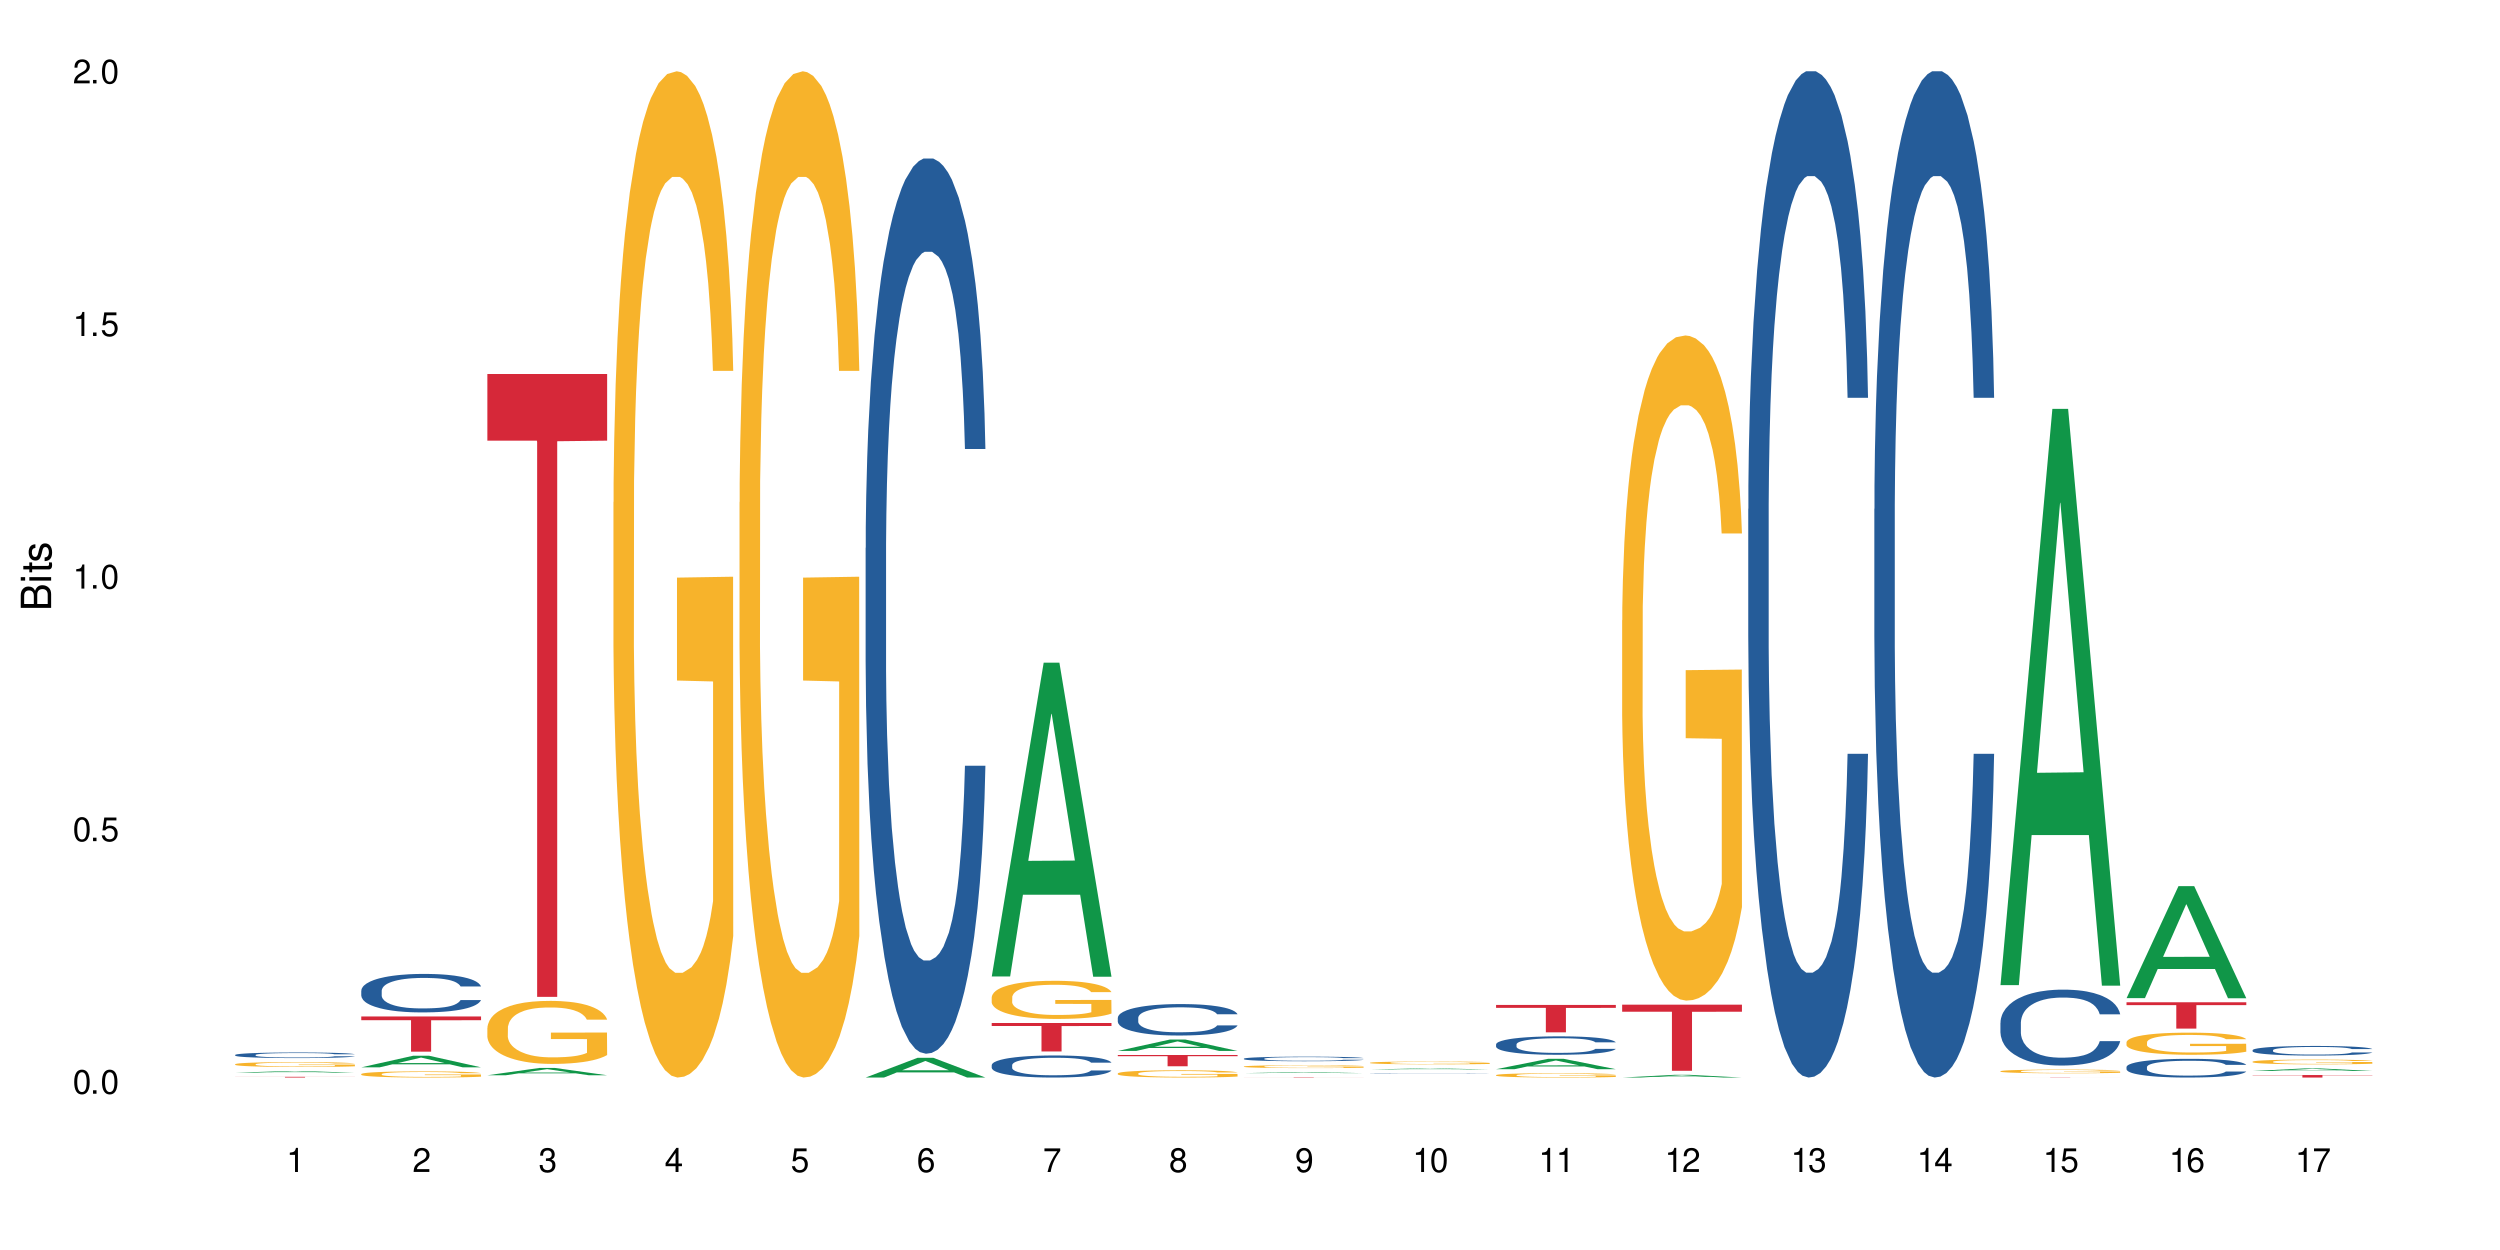 <?xml version="1.0" encoding="UTF-8"?>
<svg xmlns="http://www.w3.org/2000/svg" xmlns:xlink="http://www.w3.org/1999/xlink" width="720" height="360" viewBox="0 0 720 360">
<defs>
<g>
<g id="glyph-0-0">
</g>
<g id="glyph-0-1">
<path d="M 2.641 -6.938 C 2 -6.938 1.422 -6.656 1.078 -6.172 C 0.641 -5.562 0.406 -4.641 0.406 -3.359 C 0.406 -1.016 1.188 0.219 2.641 0.219 C 4.078 0.219 4.859 -1.016 4.859 -3.297 C 4.859 -4.641 4.656 -5.547 4.203 -6.172 C 3.844 -6.656 3.281 -6.938 2.641 -6.938 Z M 2.641 -6.188 C 3.547 -6.188 4 -5.25 4 -3.375 C 4 -1.406 3.562 -0.484 2.625 -0.484 C 1.734 -0.484 1.281 -1.438 1.281 -3.344 C 1.281 -5.25 1.734 -6.188 2.641 -6.188 Z M 2.641 -6.188 "/>
</g>
<g id="glyph-0-2">
<path d="M 1.828 -1 L 0.828 -1 L 0.828 0 L 1.828 0 Z M 1.828 -1 "/>
</g>
<g id="glyph-0-3">
<path d="M 4.562 -6.797 L 1.062 -6.797 L 0.547 -3.094 L 1.328 -3.094 C 1.719 -3.562 2.047 -3.734 2.578 -3.734 C 3.484 -3.734 4.062 -3.109 4.062 -2.094 C 4.062 -1.125 3.484 -0.531 2.578 -0.531 C 1.828 -0.531 1.375 -0.906 1.188 -1.672 L 0.328 -1.672 C 0.453 -1.109 0.547 -0.844 0.75 -0.594 C 1.125 -0.078 1.828 0.219 2.594 0.219 C 3.969 0.219 4.922 -0.781 4.922 -2.219 C 4.922 -3.562 4.031 -4.484 2.719 -4.484 C 2.25 -4.484 1.859 -4.359 1.469 -4.062 L 1.734 -5.969 L 4.562 -5.969 Z M 4.562 -6.797 "/>
</g>
<g id="glyph-0-4">
<path d="M 2.484 -4.938 L 2.484 0 L 3.328 0 L 3.328 -6.938 L 2.766 -6.938 C 2.469 -5.875 2.281 -5.734 0.984 -5.562 L 0.984 -4.938 Z M 2.484 -4.938 "/>
</g>
<g id="glyph-0-5">
<path d="M 4.859 -0.828 L 1.281 -0.828 C 1.359 -1.406 1.672 -1.781 2.5 -2.281 L 3.469 -2.828 C 4.406 -3.344 4.906 -4.062 4.906 -4.906 C 4.906 -5.484 4.672 -6.031 4.266 -6.406 C 3.859 -6.766 3.375 -6.938 2.719 -6.938 C 1.859 -6.938 1.219 -6.625 0.844 -6.031 C 0.609 -5.672 0.5 -5.234 0.484 -4.531 L 1.328 -4.531 C 1.359 -5.016 1.406 -5.281 1.531 -5.516 C 1.75 -5.938 2.188 -6.203 2.703 -6.203 C 3.469 -6.203 4.031 -5.641 4.031 -4.891 C 4.031 -4.344 3.719 -3.859 3.125 -3.516 L 2.234 -3 C 0.812 -2.172 0.406 -1.531 0.328 -0.016 L 4.859 -0.016 Z M 4.859 -0.828 "/>
</g>
<g id="glyph-0-6">
<path d="M 2.125 -3.188 L 2.578 -3.188 C 3.5 -3.188 3.984 -2.766 3.984 -1.922 C 3.984 -1.062 3.469 -0.531 2.594 -0.531 C 1.656 -0.531 1.203 -1 1.156 -2.016 L 0.312 -2.016 C 0.344 -1.453 0.438 -1.094 0.609 -0.781 C 0.953 -0.109 1.625 0.219 2.547 0.219 C 3.953 0.219 4.859 -0.625 4.859 -1.938 C 4.859 -2.828 4.516 -3.297 3.703 -3.594 C 4.344 -3.844 4.656 -4.328 4.656 -5.031 C 4.656 -6.219 3.875 -6.938 2.578 -6.938 C 1.203 -6.938 0.484 -6.172 0.453 -4.703 L 1.297 -4.703 C 1.312 -5.125 1.344 -5.359 1.453 -5.578 C 1.641 -5.969 2.062 -6.203 2.594 -6.203 C 3.344 -6.203 3.797 -5.75 3.797 -5 C 3.797 -4.516 3.609 -4.219 3.25 -4.047 C 3.016 -3.953 2.703 -3.922 2.125 -3.906 Z M 2.125 -3.188 "/>
</g>
<g id="glyph-0-7">
<path d="M 3.141 -1.672 L 3.141 0 L 3.984 0 L 3.984 -1.672 L 4.984 -1.672 L 4.984 -2.438 L 3.984 -2.438 L 3.984 -6.938 L 3.359 -6.938 L 0.266 -2.578 L 0.266 -1.672 Z M 3.141 -2.438 L 1 -2.438 L 3.141 -5.5 Z M 3.141 -2.438 "/>
</g>
<g id="glyph-0-8">
<path d="M 4.781 -5.125 C 4.609 -6.266 3.891 -6.938 2.844 -6.938 C 2.094 -6.938 1.422 -6.578 1.031 -5.953 C 0.594 -5.266 0.406 -4.422 0.406 -3.172 C 0.406 -2 0.578 -1.25 0.984 -0.641 C 1.359 -0.078 1.953 0.219 2.703 0.219 C 3.984 0.219 4.922 -0.75 4.922 -2.094 C 4.922 -3.375 4.062 -4.281 2.844 -4.281 C 2.172 -4.281 1.641 -4.031 1.281 -3.516 C 1.281 -5.234 1.828 -6.188 2.797 -6.188 C 3.391 -6.188 3.797 -5.797 3.938 -5.125 Z M 2.734 -3.531 C 3.547 -3.531 4.062 -2.953 4.062 -2.031 C 4.062 -1.156 3.484 -0.531 2.703 -0.531 C 1.922 -0.531 1.328 -1.188 1.328 -2.078 C 1.328 -2.938 1.906 -3.531 2.734 -3.531 Z M 2.734 -3.531 "/>
</g>
<g id="glyph-0-9">
<path d="M 4.984 -6.797 L 0.438 -6.797 L 0.438 -5.969 L 4.109 -5.969 C 2.5 -3.656 1.828 -2.234 1.328 0 L 2.219 0 C 2.594 -2.172 3.453 -4.047 4.984 -6.094 Z M 4.984 -6.797 "/>
</g>
<g id="glyph-0-10">
<path d="M 3.75 -3.656 C 4.469 -4.094 4.688 -4.438 4.688 -5.078 C 4.688 -6.172 3.844 -6.938 2.641 -6.938 C 1.438 -6.938 0.594 -6.172 0.594 -5.094 C 0.594 -4.438 0.812 -4.094 1.516 -3.656 C 0.734 -3.266 0.359 -2.703 0.359 -1.922 C 0.359 -0.656 1.281 0.219 2.641 0.219 C 3.984 0.219 4.922 -0.656 4.922 -1.922 C 4.922 -2.703 4.531 -3.266 3.75 -3.656 Z M 2.641 -6.188 C 3.359 -6.188 3.812 -5.75 3.812 -5.062 C 3.812 -4.406 3.344 -3.984 2.641 -3.984 C 1.922 -3.984 1.453 -4.406 1.453 -5.078 C 1.453 -5.75 1.922 -6.188 2.641 -6.188 Z M 2.641 -3.266 C 3.484 -3.266 4.062 -2.719 4.062 -1.906 C 4.062 -1.078 3.484 -0.531 2.625 -0.531 C 1.797 -0.531 1.219 -1.094 1.219 -1.906 C 1.219 -2.719 1.781 -3.266 2.641 -3.266 Z M 2.641 -3.266 "/>
</g>
<g id="glyph-0-11">
<path d="M 0.516 -1.578 C 0.672 -0.453 1.406 0.219 2.438 0.219 C 3.188 0.219 3.859 -0.141 4.266 -0.766 C 4.688 -1.453 4.891 -2.297 4.891 -3.547 C 4.891 -4.719 4.703 -5.453 4.312 -6.078 C 3.938 -6.641 3.344 -6.938 2.594 -6.938 C 1.297 -6.938 0.359 -5.969 0.359 -4.625 C 0.359 -3.344 1.234 -2.453 2.453 -2.453 C 3.094 -2.453 3.578 -2.672 4.016 -3.203 C 4 -1.484 3.469 -0.531 2.5 -0.531 C 1.906 -0.531 1.484 -0.906 1.359 -1.578 Z M 2.578 -6.203 C 3.375 -6.203 3.969 -5.531 3.969 -4.641 C 3.969 -3.797 3.391 -3.188 2.547 -3.188 C 1.734 -3.188 1.234 -3.766 1.234 -4.688 C 1.234 -5.562 1.797 -6.203 2.578 -6.203 Z M 2.578 -6.203 "/>
</g>
<g id="glyph-1-0">
</g>
<g id="glyph-1-1">
<path d="M 0 -0.953 L 0 -4.891 C 0 -5.719 -0.234 -6.344 -0.734 -6.797 C -1.188 -7.234 -1.812 -7.469 -2.5 -7.469 C -3.547 -7.469 -4.188 -7 -4.625 -5.875 C -4.984 -6.688 -5.625 -7.094 -6.531 -7.094 C -7.172 -7.094 -7.734 -6.859 -8.141 -6.391 C -8.562 -5.922 -8.75 -5.344 -8.75 -4.5 L -8.75 -0.953 Z M -4.984 -2.062 L -7.766 -2.062 L -7.766 -4.219 C -7.766 -4.844 -7.688 -5.203 -7.453 -5.5 C -7.219 -5.812 -6.859 -5.969 -6.375 -5.969 C -5.891 -5.969 -5.531 -5.812 -5.297 -5.5 C -5.062 -5.203 -4.984 -4.844 -4.984 -4.219 Z M -0.984 -2.062 L -4 -2.062 L -4 -4.781 C -4 -5.766 -3.438 -6.359 -2.484 -6.359 C -1.547 -6.359 -0.984 -5.766 -0.984 -4.781 Z M -0.984 -2.062 "/>
</g>
<g id="glyph-1-2">
<path d="M -6.281 -1.797 L -6.281 -0.797 L 0 -0.797 L 0 -1.797 Z M -8.75 -1.797 L -8.75 -0.797 L -7.484 -0.797 L -7.484 -1.797 Z M -8.75 -1.797 "/>
</g>
<g id="glyph-1-3">
<path d="M -6.281 -3.047 L -6.281 -2.016 L -8.016 -2.016 L -8.016 -1.016 L -6.281 -1.016 L -6.281 -0.172 L -5.469 -0.172 L -5.469 -1.016 L -0.719 -1.016 C -0.078 -1.016 0.281 -1.453 0.281 -2.234 C 0.281 -2.5 0.25 -2.719 0.188 -3.047 L -0.641 -3.047 C -0.609 -2.906 -0.594 -2.766 -0.594 -2.562 C -0.594 -2.141 -0.719 -2.016 -1.156 -2.016 L -5.469 -2.016 L -5.469 -3.047 Z M -6.281 -3.047 "/>
</g>
<g id="glyph-1-4">
<path d="M -4.531 -5.25 C -5.766 -5.25 -6.469 -4.422 -6.469 -2.969 C -6.469 -1.516 -5.719 -0.562 -4.547 -0.562 C -3.562 -0.562 -3.094 -1.062 -2.734 -2.562 L -2.516 -3.484 C -2.344 -4.188 -2.094 -4.469 -1.641 -4.469 C -1.047 -4.469 -0.641 -3.875 -0.641 -3 C -0.641 -2.453 -0.797 -2 -1.062 -1.75 C -1.25 -1.594 -1.422 -1.531 -1.875 -1.469 L -1.875 -0.406 C -0.422 -0.453 0.281 -1.266 0.281 -2.922 C 0.281 -4.5 -0.5 -5.516 -1.719 -5.516 C -2.656 -5.516 -3.172 -4.984 -3.469 -3.734 L -3.703 -2.766 C -3.891 -1.953 -4.156 -1.609 -4.594 -1.609 C -5.188 -1.609 -5.547 -2.125 -5.547 -2.938 C -5.547 -3.75 -5.203 -4.172 -4.531 -4.203 Z M -4.531 -5.25 "/>
</g>
</g>
</defs>
<rect x="-72" y="-36" width="864" height="432" fill="rgb(100%, 100%, 100%)" fill-opacity="1"/>
<path fill-rule="nonzero" fill="rgb(6.275%, 58.824%, 28.235%)" fill-opacity="1" d="M 67.73 308.949 L 67.77 308.949 L 82.695 308.453 L 87.227 308.453 L 102.23 308.953 L 96.957 308.953 L 93.199 308.82 L 76.723 308.82 L 73.039 308.949 L 67.73 308.949 L 78.309 308.766 L 91.688 308.766 L 85.016 308.535 L 84.941 308.531 L 84.871 308.535 L 78.273 308.766 L 78.309 308.766 Z M 67.73 308.949 "/>
<path fill-rule="nonzero" fill="rgb(14.51%, 36.078%, 60%)" fill-opacity="1" d="M 67.73 303.816 L 67.773 303.812 L 67.773 303.777 L 67.898 303.723 L 68.195 303.652 L 68.488 303.602 L 69.246 303.516 L 70.297 303.434 L 71.391 303.367 L 72.191 303.328 L 72.906 303.301 L 74.547 303.246 L 75.598 303.219 L 76.734 303.191 L 78.121 303.168 L 79.133 303.152 L 81.402 303.129 L 83.086 303.121 L 84.391 303.113 L 87.211 303.113 L 88.891 303.121 L 90.113 303.129 L 91.457 303.141 L 92.594 303.152 L 94.57 303.184 L 96.34 303.227 L 97.137 303.25 L 98.402 303.297 L 99.367 303.34 L 100.043 303.379 L 100.797 303.434 L 101.473 303.5 L 101.977 303.574 L 102.23 303.637 L 96.34 303.637 L 96.043 303.578 L 95.707 303.531 L 95.078 303.473 L 94.445 303.43 L 93.562 303.387 L 92.762 303.359 L 91.668 303.332 L 90.703 303.312 L 89.691 303.301 L 88.723 303.293 L 86.875 303.281 L 84.727 303.281 L 83.93 303.285 L 82.289 303.297 L 81.402 303.309 L 80.141 303.328 L 79.258 303.348 L 78.207 303.375 L 77.492 303.402 L 76.609 303.441 L 75.977 303.473 L 75.262 303.523 L 74.84 303.559 L 74.461 303.602 L 74.125 303.648 L 73.875 303.699 L 73.703 303.754 L 73.621 303.809 L 73.621 304.035 L 73.703 304.09 L 73.914 304.152 L 74.461 304.242 L 75.262 304.32 L 76.188 304.379 L 77.07 304.426 L 77.574 304.445 L 78.25 304.469 L 79.301 304.5 L 80.816 304.527 L 81.699 304.539 L 83.043 304.551 L 84.434 304.559 L 86.285 304.559 L 87.926 304.551 L 89.02 304.543 L 90.156 304.531 L 91.711 304.508 L 92.68 304.484 L 93.52 304.457 L 94.152 304.426 L 94.57 304.402 L 95.203 304.359 L 95.707 304.309 L 96.086 304.258 L 96.34 304.207 L 102.23 304.207 L 101.977 304.266 L 101.598 304.324 L 101.219 304.367 L 100.629 304.418 L 99.957 304.461 L 98.988 304.516 L 98.191 304.547 L 97.137 304.586 L 96.172 304.613 L 95.117 304.637 L 93.562 304.668 L 92.551 304.684 L 91.457 304.695 L 90.156 304.707 L 88.516 304.719 L 86.746 304.723 L 85.105 304.727 L 83.34 304.723 L 82.035 304.715 L 80.309 304.703 L 78.164 304.676 L 76.609 304.648 L 75.387 304.621 L 74.336 304.59 L 73.156 304.551 L 71.645 304.484 L 70.719 304.438 L 70.086 304.395 L 69.371 304.336 L 68.867 304.285 L 68.277 304.203 L 67.855 304.098 L 67.73 304.02 Z M 67.73 303.816 "/>
<path fill-rule="nonzero" fill="rgb(96.863%, 70.196%, 16.863%)" fill-opacity="1" d="M 67.73 306.488 L 67.773 306.488 L 67.773 306.461 L 67.941 306.402 L 68.363 306.324 L 68.91 306.258 L 69.496 306.207 L 69.875 306.18 L 70.508 306.145 L 71.055 306.113 L 72.441 306.059 L 74.211 306.004 L 75.176 305.98 L 76.27 305.957 L 77.828 305.934 L 78.543 305.926 L 80.73 305.906 L 83.215 305.891 L 85.949 305.887 L 87.211 305.891 L 88.934 305.895 L 91.289 305.91 L 92.637 305.922 L 93.688 305.934 L 94.781 305.953 L 96.129 305.977 L 97.391 306.008 L 98.402 306.039 L 99.41 306.078 L 100.25 306.117 L 100.965 306.16 L 101.598 306.215 L 101.977 306.262 L 102.23 306.305 L 96.383 306.305 L 96.043 306.262 L 95.664 306.227 L 95.035 306.184 L 94.402 306.152 L 93.773 306.129 L 92.594 306.094 L 91.586 306.074 L 90.324 306.059 L 89.102 306.047 L 87.715 306.039 L 86.875 306.035 L 84.645 306.035 L 82.625 306.043 L 81.445 306.055 L 80.605 306.066 L 79.426 306.086 L 78.711 306.098 L 78.289 306.109 L 77.027 306.148 L 76.188 306.184 L 75.723 306.211 L 75.137 306.246 L 74.715 306.281 L 74.25 306.332 L 74 306.371 L 73.664 306.457 L 73.621 306.688 L 73.746 306.738 L 74 306.789 L 74.336 306.836 L 74.84 306.883 L 75.348 306.922 L 76.23 306.973 L 76.988 307.004 L 77.574 307.027 L 78.711 307.059 L 79.176 307.07 L 80.27 307.094 L 81.402 307.113 L 82.793 307.129 L 83.844 307.137 L 85.527 307.141 L 87.672 307.141 L 90.195 307.133 L 91.797 307.125 L 92.891 307.113 L 93.605 307.105 L 94.488 307.09 L 95.117 307.078 L 95.707 307.062 L 96.422 307.043 L 96.422 306.738 L 86.031 306.734 L 86.031 306.594 L 102.188 306.59 L 102.23 307.09 L 101.344 307.125 L 100.25 307.16 L 99.199 307.184 L 98.105 307.207 L 96.551 307.23 L 95.289 307.246 L 93.352 307.262 L 91.586 307.273 L 89.734 307.281 L 88.094 307.285 L 86.156 307.289 L 84.434 307.285 L 82.582 307.277 L 81.109 307.266 L 79.762 307.254 L 78.418 307.238 L 76.734 307.211 L 75.641 307.188 L 74.504 307.164 L 73.367 307.129 L 72.359 307.098 L 71.688 307.07 L 71.012 307.039 L 70.297 307 L 69.625 306.957 L 69.121 306.918 L 68.656 306.871 L 68.32 306.832 L 67.984 306.773 L 67.816 306.727 L 67.73 306.688 Z M 67.73 306.488 "/>
<path fill-rule="nonzero" fill="rgb(83.922%, 15.686%, 22.353%)" fill-opacity="1" d="M 67.73 310.117 L 102.23 310.117 L 102.23 310.137 L 87.852 310.141 L 87.852 310.332 L 82.066 310.332 L 82.066 310.141 L 81.984 310.137 L 67.73 310.137 Z M 67.73 310.117 "/>
<path fill-rule="nonzero" fill="rgb(6.275%, 58.824%, 28.235%)" fill-opacity="1" d="M 104.043 307.391 L 104.082 307.387 L 119.008 304.047 L 123.543 304.047 L 138.543 307.395 L 133.273 307.395 L 129.512 306.52 L 113.039 306.52 L 109.352 307.391 L 104.043 307.391 L 114.621 306.16 L 128 306.156 L 121.332 304.594 L 121.258 304.59 L 121.184 304.602 L 114.586 306.156 L 114.621 306.16 Z M 104.043 307.391 "/>
<path fill-rule="nonzero" fill="rgb(14.51%, 36.078%, 60%)" fill-opacity="1" d="M 104.043 285.316 L 104.086 285.309 L 104.086 285.062 L 104.211 284.68 L 104.508 284.195 L 104.801 283.859 L 105.559 283.262 L 106.609 282.684 L 107.703 282.238 L 108.504 281.977 L 109.219 281.773 L 110.859 281.398 L 111.91 281.207 L 113.047 281.035 L 114.438 280.863 L 115.445 280.762 L 117.719 280.598 L 119.398 280.527 L 120.703 280.5 L 123.523 280.5 L 125.207 280.539 L 126.426 280.59 L 127.773 280.672 L 128.91 280.762 L 130.887 280.984 L 132.652 281.27 L 133.453 281.43 L 134.715 281.742 L 135.684 282.047 L 136.355 282.309 L 137.113 282.684 L 137.785 283.141 L 138.289 283.656 L 138.543 284.094 L 132.652 284.094 L 132.359 283.688 L 132.023 283.375 L 131.391 282.957 L 130.758 282.664 L 129.875 282.371 L 129.078 282.18 L 127.984 281.988 L 127.016 281.863 L 126.004 281.773 L 125.039 281.715 L 123.188 281.652 L 121.043 281.652 L 120.242 281.672 L 118.602 281.754 L 117.719 281.824 L 116.457 281.965 L 115.57 282.098 L 114.52 282.301 L 113.805 282.473 L 112.922 282.734 L 112.289 282.969 L 111.574 283.301 L 111.156 283.555 L 110.777 283.84 L 110.438 284.172 L 110.188 284.527 L 110.02 284.902 L 109.934 285.266 L 109.934 286.836 L 110.02 287.199 L 110.23 287.625 L 110.777 288.242 L 111.574 288.781 L 112.5 289.207 L 113.383 289.508 L 113.891 289.652 L 114.562 289.812 L 115.613 290.016 L 117.129 290.219 L 118.012 290.297 L 119.359 290.379 L 120.746 290.422 L 122.598 290.422 L 124.238 290.379 L 125.332 290.328 L 126.469 290.25 L 128.023 290.074 L 128.992 289.914 L 129.832 289.723 L 130.465 289.527 L 130.887 289.367 L 131.516 289.055 L 132.023 288.711 L 132.398 288.355 L 132.652 288.012 L 138.543 288.012 L 138.289 288.414 L 137.91 288.809 L 137.531 289.105 L 136.945 289.457 L 136.27 289.773 L 135.305 290.125 L 134.504 290.359 L 133.453 290.613 L 132.484 290.805 L 131.434 290.977 L 129.875 291.18 L 128.867 291.281 L 127.773 291.371 L 126.469 291.453 L 124.828 291.523 L 123.059 291.562 L 121.418 291.574 L 119.652 291.555 L 118.348 291.516 L 116.625 291.422 L 114.477 291.242 L 112.922 291.047 L 111.703 290.855 L 110.648 290.652 L 109.473 290.379 L 107.957 289.934 L 107.031 289.59 L 106.402 289.305 L 105.684 288.91 L 105.18 288.559 L 104.59 287.992 L 104.172 287.273 L 104.043 286.715 Z M 104.043 285.316 "/>
<path fill-rule="nonzero" fill="rgb(96.863%, 70.196%, 16.863%)" fill-opacity="1" d="M 104.043 309.316 L 104.086 309.316 L 104.086 309.285 L 104.254 309.211 L 104.676 309.109 L 105.223 309.027 L 105.812 308.961 L 106.191 308.93 L 106.82 308.879 L 107.367 308.844 L 108.758 308.77 L 110.523 308.703 L 111.492 308.676 L 112.586 308.645 L 114.141 308.617 L 114.855 308.605 L 117.043 308.578 L 119.527 308.562 L 122.262 308.559 L 123.523 308.559 L 125.25 308.566 L 127.605 308.582 L 128.949 308.598 L 130.004 308.617 L 131.098 308.637 L 132.441 308.668 L 133.703 308.707 L 134.715 308.746 L 135.723 308.797 L 136.566 308.848 L 137.281 308.902 L 137.91 308.973 L 138.289 309.027 L 138.543 309.086 L 132.695 309.086 L 132.359 309.027 L 131.98 308.984 L 131.348 308.93 L 130.719 308.895 L 130.086 308.863 L 128.91 308.82 L 127.898 308.793 L 126.637 308.77 L 125.418 308.758 L 124.027 308.746 L 123.188 308.742 L 120.957 308.742 L 118.938 308.754 L 117.758 308.77 L 116.918 308.781 L 115.738 308.805 L 115.023 308.824 L 114.605 308.836 L 113.344 308.887 L 112.5 308.934 L 112.039 308.965 L 111.449 309.012 L 111.027 309.055 L 110.566 309.121 L 110.312 309.172 L 109.977 309.281 L 109.934 309.57 L 110.062 309.633 L 110.312 309.699 L 110.648 309.758 L 111.156 309.82 L 111.66 309.867 L 112.543 309.93 L 113.301 309.973 L 113.891 310 L 115.023 310.043 L 115.488 310.059 L 116.582 310.086 L 117.719 310.109 L 119.105 310.129 L 120.156 310.141 L 121.84 310.148 L 123.984 310.148 L 126.512 310.137 L 128.109 310.125 L 129.203 310.113 L 129.918 310.102 L 130.801 310.082 L 131.434 310.066 L 132.023 310.047 L 132.738 310.02 L 132.738 309.633 L 122.344 309.633 L 122.344 309.449 L 138.5 309.449 L 138.543 310.082 L 137.66 310.125 L 136.566 310.168 L 135.512 310.199 L 134.418 310.23 L 132.863 310.258 L 131.602 310.277 L 129.664 310.301 L 127.898 310.316 L 126.047 310.324 L 124.406 310.332 L 122.473 310.332 L 120.746 310.328 L 118.895 310.32 L 117.422 310.305 L 116.078 310.289 L 114.73 310.27 L 113.047 310.234 L 111.953 310.207 L 110.816 310.172 L 109.684 310.133 L 108.672 310.09 L 108 310.055 L 107.324 310.016 L 106.609 309.969 L 105.938 309.914 L 105.434 309.863 L 104.969 309.805 L 104.633 309.754 L 104.297 309.68 L 104.129 309.621 L 104.043 309.57 Z M 104.043 309.316 "/>
<path fill-rule="nonzero" fill="rgb(83.922%, 15.686%, 22.353%)" fill-opacity="1" d="M 104.043 292.738 L 138.543 292.738 L 138.543 293.824 L 124.164 293.832 L 124.164 302.883 L 118.379 302.883 L 118.379 293.844 L 118.297 293.824 L 104.043 293.824 Z M 104.043 292.738 "/>
<path fill-rule="nonzero" fill="rgb(6.275%, 58.824%, 28.235%)" fill-opacity="1" d="M 140.359 309.676 L 140.395 309.672 L 155.32 307.574 L 159.855 307.574 L 174.855 309.676 L 169.586 309.676 L 165.828 309.129 L 149.352 309.129 L 145.664 309.676 L 140.359 309.676 L 150.938 308.898 L 164.316 308.898 L 157.645 307.918 L 157.57 307.914 L 157.496 307.922 L 150.898 308.898 L 150.938 308.898 Z M 140.359 309.676 "/>
<path fill-rule="nonzero" fill="rgb(96.863%, 70.196%, 16.863%)" fill-opacity="1" d="M 140.359 296.031 L 140.398 296.012 L 140.398 295.684 L 140.57 294.938 L 140.988 293.906 L 141.535 293.062 L 142.125 292.398 L 142.504 292.051 L 143.137 291.555 L 143.684 291.188 L 145.07 290.441 L 146.836 289.746 L 147.805 289.449 L 148.898 289.168 L 150.457 288.852 L 151.172 288.734 L 153.359 288.469 L 155.84 288.305 L 158.574 288.254 L 159.836 288.27 L 161.562 288.336 L 163.918 288.52 L 165.266 288.684 L 166.316 288.852 L 167.41 289.066 L 168.754 289.398 L 170.02 289.797 L 171.027 290.195 L 172.039 290.691 L 172.879 291.223 L 173.594 291.801 L 174.227 292.5 L 174.605 293.078 L 174.855 293.66 L 169.008 293.66 L 168.672 293.078 L 168.293 292.633 L 167.66 292.086 L 167.031 291.688 L 166.398 291.371 L 165.223 290.941 L 164.211 290.676 L 162.949 290.441 L 161.73 290.293 L 160.34 290.195 L 159.5 290.16 L 157.27 290.16 L 155.25 290.277 L 154.074 290.41 L 153.23 290.543 L 152.055 290.789 L 151.34 290.988 L 150.918 291.121 L 149.656 291.637 L 148.812 292.102 L 148.352 292.414 L 147.762 292.914 L 147.344 293.359 L 146.879 294.023 L 146.625 294.52 L 146.289 295.648 L 146.25 298.633 L 146.375 299.262 L 146.625 299.941 L 146.965 300.539 L 147.469 301.168 L 147.973 301.648 L 148.855 302.297 L 149.613 302.727 L 150.203 303.008 L 151.34 303.457 L 151.801 303.605 L 152.895 303.906 L 154.031 304.137 L 155.418 304.336 L 156.473 304.434 L 158.152 304.52 L 160.301 304.52 L 162.824 304.418 L 164.422 304.285 L 165.516 304.152 L 166.23 304.039 L 167.113 303.855 L 167.746 303.691 L 168.336 303.508 L 169.051 303.227 L 169.051 299.262 L 158.66 299.246 L 158.66 297.391 L 174.812 297.371 L 174.855 303.855 L 173.973 304.305 L 172.879 304.734 L 171.828 305.066 L 170.734 305.348 L 169.176 305.664 L 167.914 305.863 L 165.98 306.094 L 164.211 306.242 L 162.359 306.344 L 160.719 306.391 L 158.785 306.41 L 157.059 306.375 L 155.211 306.277 L 153.738 306.145 L 152.391 305.977 L 151.043 305.762 L 149.359 305.414 L 148.266 305.133 L 147.133 304.785 L 145.996 304.371 L 144.984 303.922 L 144.312 303.574 L 143.641 303.176 L 142.926 302.68 L 142.25 302.113 L 141.746 301.602 L 141.285 301.02 L 140.945 300.473 L 140.609 299.727 L 140.441 299.129 L 140.359 298.617 Z M 140.359 296.031 "/>
<path fill-rule="nonzero" fill="rgb(83.922%, 15.686%, 22.353%)" fill-opacity="1" d="M 140.359 107.711 L 174.855 107.711 L 174.855 126.91 L 160.477 127.078 L 160.477 287.09 L 154.695 287.09 L 154.695 127.246 L 154.609 126.91 L 140.359 126.91 Z M 140.359 107.711 "/>
<path fill-rule="nonzero" fill="rgb(96.863%, 70.196%, 16.863%)" fill-opacity="1" d="M 176.672 144.652 L 176.715 144.387 L 176.715 139.094 L 176.883 127.184 L 177.305 110.777 L 177.852 97.277 L 178.438 86.691 L 178.816 81.133 L 179.449 73.195 L 179.996 67.371 L 181.383 55.461 L 183.152 44.348 L 184.117 39.582 L 185.211 35.082 L 186.77 30.055 L 187.484 28.203 L 189.672 23.965 L 192.152 21.32 L 194.887 20.527 L 196.152 20.789 L 197.875 21.848 L 200.23 24.762 L 201.578 27.406 L 202.629 30.055 L 203.723 33.496 L 205.07 38.789 L 206.332 45.141 L 207.34 51.492 L 208.352 59.43 L 209.191 67.902 L 209.906 77.164 L 210.539 88.281 L 210.918 97.543 L 211.168 106.805 L 205.32 106.805 L 204.984 97.543 L 204.605 90.398 L 203.977 81.664 L 203.344 75.312 L 202.715 70.281 L 201.535 63.402 L 200.527 59.168 L 199.266 55.461 L 198.043 53.078 L 196.656 51.492 L 195.812 50.961 L 193.586 50.961 L 191.566 52.816 L 190.387 54.934 L 189.547 57.051 L 188.367 61.02 L 187.652 64.195 L 187.23 66.312 L 185.969 74.516 L 185.129 81.93 L 184.664 86.957 L 184.078 94.898 L 183.656 102.043 L 183.191 112.629 L 182.941 120.57 L 182.605 138.566 L 182.562 186.207 L 182.688 196.262 L 182.941 207.113 L 183.277 216.641 L 183.781 226.699 L 184.285 234.375 L 185.172 244.695 L 185.926 251.578 L 186.516 256.078 L 187.652 263.223 L 188.113 265.605 L 189.207 270.367 L 190.344 274.074 L 191.734 277.25 L 192.785 278.836 L 194.469 280.16 L 196.613 280.16 L 199.137 278.574 L 200.734 276.457 L 201.828 274.34 L 202.547 272.484 L 203.43 269.574 L 204.059 266.926 L 204.648 264.016 L 205.363 259.516 L 205.363 196.262 L 194.973 195.996 L 194.973 166.355 L 211.129 166.09 L 211.168 269.574 L 210.285 276.719 L 209.191 283.602 L 208.141 288.895 L 207.047 293.395 L 205.488 298.422 L 204.227 301.598 L 202.293 305.305 L 200.527 307.688 L 198.676 309.273 L 197.035 310.066 L 195.098 310.332 L 193.375 309.805 L 191.523 308.215 L 190.051 306.098 L 188.703 303.453 L 187.359 300.012 L 185.676 294.453 L 184.582 289.953 L 183.445 284.395 L 182.309 277.777 L 181.301 270.633 L 180.625 265.074 L 179.953 258.723 L 179.238 250.781 L 178.566 241.785 L 178.059 233.578 L 177.598 224.316 L 177.262 215.582 L 176.926 203.672 L 176.758 194.145 L 176.672 185.941 Z M 176.672 144.652 "/>
<path fill-rule="nonzero" fill="rgb(96.863%, 70.196%, 16.863%)" fill-opacity="1" d="M 212.984 144.652 L 213.027 144.387 L 213.027 139.094 L 213.195 127.184 L 213.617 110.777 L 214.164 97.277 L 214.754 86.691 L 215.133 81.133 L 215.762 73.195 L 216.309 67.371 L 217.699 55.461 L 219.465 44.348 L 220.434 39.582 L 221.527 35.082 L 223.082 30.055 L 223.797 28.203 L 225.984 23.965 L 228.469 21.32 L 231.203 20.527 L 232.465 20.789 L 234.188 21.848 L 236.547 24.762 L 237.891 27.406 L 238.941 30.055 L 240.035 33.496 L 241.383 38.789 L 242.645 45.141 L 243.656 51.492 L 244.664 59.43 L 245.508 67.902 L 246.223 77.164 L 246.852 88.281 L 247.23 97.543 L 247.484 106.805 L 241.637 106.805 L 241.301 97.543 L 240.922 90.398 L 240.289 81.664 L 239.656 75.312 L 239.027 70.281 L 237.848 63.402 L 236.84 59.168 L 235.578 55.461 L 234.355 53.078 L 232.969 51.492 L 232.129 50.961 L 229.898 50.961 L 227.879 52.816 L 226.699 54.934 L 225.859 57.051 L 224.68 61.02 L 223.965 64.195 L 223.547 66.312 L 222.281 74.516 L 221.441 81.93 L 220.98 86.957 L 220.391 94.898 L 219.969 102.043 L 219.508 112.629 L 219.254 120.57 L 218.918 138.566 L 218.875 186.207 L 219 196.262 L 219.254 207.113 L 219.59 216.641 L 220.094 226.699 L 220.602 234.375 L 221.484 244.695 L 222.242 251.578 L 222.828 256.078 L 223.965 263.223 L 224.43 265.605 L 225.523 270.367 L 226.66 274.074 L 228.047 277.25 L 229.098 278.836 L 230.781 280.16 L 232.926 280.16 L 235.449 278.574 L 237.051 276.457 L 238.145 274.34 L 238.859 272.484 L 239.742 269.574 L 240.375 266.926 L 240.961 264.016 L 241.676 259.516 L 241.676 196.262 L 231.285 195.996 L 231.285 166.355 L 247.441 166.09 L 247.484 269.574 L 246.602 276.719 L 245.508 283.602 L 244.453 288.895 L 243.359 293.395 L 241.805 298.422 L 240.543 301.598 L 238.605 305.305 L 236.84 307.688 L 234.988 309.273 L 233.348 310.066 L 231.414 310.332 L 229.688 309.805 L 227.836 308.215 L 226.363 306.098 L 225.02 303.453 L 223.672 300.012 L 221.988 294.453 L 220.895 289.953 L 219.758 284.395 L 218.621 277.777 L 217.613 270.633 L 216.941 265.074 L 216.266 258.723 L 215.551 250.781 L 214.879 241.785 L 214.375 233.578 L 213.91 224.316 L 213.574 215.582 L 213.238 203.672 L 213.07 194.145 L 212.984 185.941 Z M 212.984 144.652 "/>
<path fill-rule="nonzero" fill="rgb(6.275%, 58.824%, 28.235%)" fill-opacity="1" d="M 249.301 310.328 L 249.336 310.32 L 264.262 304.645 L 268.797 304.645 L 283.797 310.332 L 278.527 310.332 L 274.766 308.848 L 258.293 308.848 L 254.605 310.328 L 249.301 310.328 L 259.875 308.234 L 273.258 308.227 L 266.586 305.574 L 266.512 305.566 L 266.438 305.582 L 259.84 308.227 L 259.875 308.234 Z M 249.301 310.328 "/>
<path fill-rule="nonzero" fill="rgb(14.51%, 36.078%, 60%)" fill-opacity="1" d="M 249.301 157.836 L 249.34 157.602 L 249.34 151.945 L 249.469 142.992 L 249.762 131.68 L 250.055 123.902 L 250.812 109.996 L 251.867 96.562 L 252.961 86.195 L 253.758 80.066 L 254.473 75.355 L 256.113 66.633 L 257.168 62.156 L 258.301 58.152 L 259.691 54.145 L 260.699 51.789 L 262.973 48.016 L 264.656 46.367 L 265.957 45.66 L 268.777 45.66 L 270.461 46.602 L 271.68 47.781 L 273.027 49.668 L 274.164 51.789 L 276.141 56.973 L 277.906 63.57 L 278.707 67.34 L 279.969 74.648 L 280.938 81.719 L 281.609 87.844 L 282.367 96.562 L 283.039 107.168 L 283.543 119.188 L 283.797 129.32 L 277.906 129.32 L 277.613 119.895 L 277.277 112.59 L 276.645 102.926 L 276.016 96.094 L 275.129 89.258 L 274.332 84.781 L 273.238 80.305 L 272.27 77.477 L 271.262 75.355 L 270.293 73.941 L 268.441 72.527 L 266.297 72.527 L 265.496 72.996 L 263.855 74.883 L 262.973 76.531 L 261.711 79.832 L 260.828 82.895 L 259.773 87.609 L 259.059 91.617 L 258.176 97.742 L 257.543 103.164 L 256.828 110.941 L 256.41 116.832 L 256.031 123.43 L 255.695 131.207 L 255.441 139.457 L 255.273 148.176 L 255.188 156.66 L 255.188 193.188 L 255.273 201.672 L 255.484 211.57 L 256.031 225.945 L 256.828 238.434 L 257.754 248.332 L 258.641 255.402 L 259.145 258.703 L 259.816 262.473 L 260.867 267.188 L 262.383 271.898 L 263.266 273.785 L 264.613 275.672 L 266 276.613 L 267.852 276.613 L 269.492 275.672 L 270.586 274.492 L 271.723 272.605 L 273.277 268.602 L 274.246 264.832 L 275.09 260.352 L 275.719 255.875 L 276.141 252.105 L 276.77 244.797 L 277.277 236.785 L 277.656 228.539 L 277.906 220.523 L 283.797 220.523 L 283.543 229.953 L 283.164 239.141 L 282.789 245.977 L 282.199 254.227 L 281.523 261.531 L 280.559 269.777 L 279.758 275.199 L 278.707 281.09 L 277.738 285.57 L 276.688 289.574 L 275.129 294.289 L 274.121 296.645 L 273.027 298.766 L 271.723 300.652 L 270.082 302.301 L 268.316 303.242 L 266.676 303.48 L 264.906 303.008 L 263.602 302.066 L 261.879 299.945 L 259.734 295.703 L 258.176 291.227 L 256.957 286.746 L 255.902 282.035 L 254.727 275.672 L 253.211 265.301 L 252.285 257.289 L 251.656 250.691 L 250.941 241.5 L 250.434 233.25 L 249.848 220.055 L 249.426 203.32 L 249.301 190.359 Z M 249.301 157.836 "/>
<path fill-rule="nonzero" fill="rgb(6.275%, 58.824%, 28.235%)" fill-opacity="1" d="M 285.613 281.219 L 285.648 281.133 L 300.578 190.852 L 305.109 190.852 L 320.109 281.305 L 314.84 281.305 L 311.082 257.691 L 294.605 257.691 L 290.922 281.219 L 285.613 281.219 L 296.191 247.926 L 309.57 247.84 L 302.898 205.629 L 302.824 205.543 L 302.75 205.797 L 296.152 247.84 L 296.191 247.926 Z M 285.613 281.219 "/>
<path fill-rule="nonzero" fill="rgb(14.51%, 36.078%, 60%)" fill-opacity="1" d="M 285.613 306.746 L 285.656 306.738 L 285.656 306.598 L 285.781 306.379 L 286.074 306.102 L 286.371 305.906 L 287.129 305.566 L 288.18 305.234 L 289.273 304.98 L 290.07 304.828 L 290.789 304.711 L 292.43 304.496 L 293.48 304.387 L 294.617 304.289 L 296.004 304.188 L 297.016 304.133 L 299.285 304.039 L 300.969 303.996 L 302.273 303.98 L 305.09 303.98 L 306.773 304.004 L 307.996 304.031 L 309.34 304.078 L 310.477 304.133 L 312.453 304.258 L 314.219 304.422 L 315.02 304.516 L 316.281 304.695 L 317.25 304.867 L 317.922 305.02 L 318.68 305.234 L 319.352 305.496 L 319.859 305.793 L 320.109 306.043 L 314.219 306.043 L 313.926 305.809 L 313.59 305.629 L 312.957 305.391 L 312.328 305.223 L 311.445 305.055 L 310.645 304.945 L 309.551 304.832 L 308.582 304.766 L 307.574 304.711 L 306.605 304.676 L 304.754 304.641 L 302.609 304.641 L 301.809 304.652 L 300.168 304.699 L 299.285 304.742 L 298.023 304.824 L 297.141 304.898 L 296.09 305.016 L 295.371 305.113 L 294.488 305.262 L 293.859 305.398 L 293.145 305.59 L 292.723 305.734 L 292.344 305.895 L 292.008 306.09 L 291.754 306.293 L 291.586 306.508 L 291.504 306.715 L 291.504 307.613 L 291.586 307.824 L 291.797 308.066 L 292.344 308.422 L 293.145 308.73 L 294.07 308.973 L 294.953 309.148 L 295.457 309.23 L 296.129 309.32 L 297.184 309.438 L 298.695 309.555 L 299.578 309.602 L 300.926 309.648 L 302.316 309.672 L 304.164 309.672 L 305.805 309.648 L 306.898 309.617 L 308.035 309.57 L 309.594 309.473 L 310.559 309.379 L 311.402 309.27 L 312.031 309.16 L 312.453 309.066 L 313.086 308.887 L 313.59 308.688 L 313.969 308.484 L 314.219 308.289 L 320.109 308.289 L 319.859 308.52 L 319.48 308.746 L 319.102 308.914 L 318.512 309.117 L 317.84 309.301 L 316.871 309.504 L 316.07 309.637 L 315.02 309.781 L 314.051 309.891 L 313 309.988 L 311.445 310.105 L 310.434 310.164 L 309.34 310.215 L 308.035 310.262 L 306.395 310.305 L 304.629 310.328 L 302.988 310.332 L 301.223 310.32 L 299.918 310.297 L 298.191 310.246 L 296.047 310.141 L 294.488 310.031 L 293.27 309.922 L 292.219 309.805 L 291.039 309.648 L 289.523 309.391 L 288.602 309.195 L 287.969 309.031 L 287.254 308.805 L 286.75 308.602 L 286.16 308.277 L 285.738 307.863 L 285.613 307.547 Z M 285.613 306.746 "/>
<path fill-rule="nonzero" fill="rgb(96.863%, 70.196%, 16.863%)" fill-opacity="1" d="M 285.613 287.172 L 285.656 287.164 L 285.656 286.961 L 285.824 286.512 L 286.242 285.887 L 286.789 285.375 L 287.379 284.977 L 287.758 284.766 L 288.391 284.465 L 288.938 284.242 L 290.324 283.793 L 292.09 283.371 L 293.059 283.191 L 294.152 283.02 L 295.711 282.828 L 296.426 282.758 L 298.613 282.598 L 301.094 282.496 L 303.828 282.469 L 305.09 282.477 L 306.816 282.52 L 309.172 282.629 L 310.52 282.73 L 311.57 282.828 L 312.664 282.961 L 314.012 283.16 L 315.273 283.402 L 316.281 283.641 L 317.293 283.941 L 318.133 284.262 L 318.848 284.613 L 319.48 285.035 L 319.859 285.387 L 320.109 285.738 L 314.262 285.738 L 313.926 285.387 L 313.547 285.117 L 312.918 284.785 L 312.285 284.543 L 311.656 284.355 L 310.477 284.094 L 309.465 283.934 L 308.203 283.793 L 306.984 283.703 L 305.598 283.641 L 304.754 283.621 L 302.523 283.621 L 300.504 283.691 L 299.328 283.773 L 298.484 283.852 L 297.309 284.004 L 296.594 284.121 L 296.172 284.203 L 294.91 284.516 L 294.07 284.797 L 293.605 284.984 L 293.016 285.285 L 292.598 285.559 L 292.133 285.957 L 291.883 286.258 L 291.543 286.941 L 291.504 288.746 L 291.629 289.129 L 291.883 289.539 L 292.219 289.902 L 292.723 290.281 L 293.227 290.574 L 294.109 290.965 L 294.867 291.227 L 295.457 291.395 L 296.594 291.668 L 297.055 291.758 L 298.148 291.938 L 299.285 292.078 L 300.676 292.199 L 301.727 292.258 L 303.41 292.309 L 305.555 292.309 L 308.078 292.25 L 309.676 292.168 L 310.77 292.086 L 311.484 292.016 L 312.371 291.906 L 313 291.809 L 313.59 291.695 L 314.305 291.527 L 314.305 289.129 L 303.914 289.117 L 303.914 287.996 L 320.07 287.984 L 320.109 291.906 L 319.227 292.18 L 318.133 292.438 L 317.082 292.641 L 315.988 292.809 L 314.43 293 L 313.168 293.121 L 311.234 293.262 L 309.465 293.352 L 307.617 293.41 L 305.977 293.441 L 304.039 293.453 L 302.316 293.434 L 300.465 293.371 L 298.992 293.293 L 297.645 293.191 L 296.297 293.062 L 294.617 292.852 L 293.523 292.68 L 292.387 292.469 L 291.25 292.219 L 290.242 291.945 L 289.566 291.738 L 288.895 291.496 L 288.18 291.195 L 287.504 290.855 L 287 290.543 L 286.539 290.191 L 286.203 289.859 L 285.863 289.41 L 285.695 289.047 L 285.613 288.738 Z M 285.613 287.172 "/>
<path fill-rule="nonzero" fill="rgb(83.922%, 15.686%, 22.353%)" fill-opacity="1" d="M 285.613 294.617 L 320.109 294.617 L 320.109 295.492 L 305.734 295.5 L 305.734 302.816 L 299.949 302.816 L 299.949 295.508 L 299.863 295.492 L 285.613 295.492 Z M 285.613 294.617 "/>
<path fill-rule="nonzero" fill="rgb(6.275%, 58.824%, 28.235%)" fill-opacity="1" d="M 321.926 302.672 L 321.965 302.668 L 336.891 299.395 L 341.422 299.395 L 356.426 302.676 L 351.152 302.676 L 347.395 301.82 L 330.918 301.82 L 327.234 302.672 L 321.926 302.672 L 332.504 301.465 L 345.883 301.461 L 339.211 299.934 L 339.137 299.93 L 339.066 299.938 L 332.469 301.461 L 332.504 301.465 Z M 321.926 302.672 "/>
<path fill-rule="nonzero" fill="rgb(14.51%, 36.078%, 60%)" fill-opacity="1" d="M 321.926 293.117 L 321.969 293.109 L 321.969 292.91 L 322.094 292.598 L 322.391 292.199 L 322.684 291.926 L 323.441 291.438 L 324.492 290.965 L 325.586 290.602 L 326.387 290.387 L 327.102 290.223 L 328.742 289.914 L 329.793 289.758 L 330.93 289.617 L 332.316 289.477 L 333.328 289.395 L 335.598 289.262 L 337.281 289.203 L 338.586 289.18 L 341.406 289.18 L 343.086 289.211 L 344.309 289.254 L 345.652 289.32 L 346.789 289.395 L 348.766 289.574 L 350.535 289.809 L 351.332 289.941 L 352.598 290.195 L 353.562 290.445 L 354.238 290.66 L 354.992 290.965 L 355.668 291.34 L 356.172 291.762 L 356.426 292.117 L 350.535 292.117 L 350.238 291.785 L 349.902 291.527 L 349.273 291.188 L 348.641 290.949 L 347.758 290.711 L 346.957 290.551 L 345.863 290.395 L 344.898 290.297 L 343.887 290.223 L 342.918 290.172 L 341.07 290.121 L 338.922 290.121 L 338.125 290.137 L 336.484 290.203 L 335.598 290.262 L 334.336 290.379 L 333.453 290.484 L 332.402 290.652 L 331.688 290.793 L 330.805 291.008 L 330.172 291.199 L 329.457 291.469 L 329.035 291.676 L 328.656 291.91 L 328.32 292.184 L 328.07 292.473 L 327.898 292.777 L 327.816 293.078 L 327.816 294.359 L 327.898 294.656 L 328.109 295.004 L 328.656 295.508 L 329.457 295.949 L 330.383 296.297 L 331.266 296.543 L 331.77 296.66 L 332.445 296.793 L 333.496 296.957 L 335.012 297.125 L 335.895 297.188 L 337.238 297.254 L 338.629 297.289 L 340.48 297.289 L 342.121 297.254 L 343.215 297.215 L 344.352 297.148 L 345.906 297.008 L 346.875 296.875 L 347.715 296.719 L 348.348 296.559 L 348.766 296.43 L 349.398 296.172 L 349.902 295.891 L 350.281 295.602 L 350.535 295.32 L 356.426 295.32 L 356.172 295.648 L 355.793 295.973 L 355.414 296.211 L 354.824 296.504 L 354.152 296.758 L 353.184 297.047 L 352.387 297.238 L 351.332 297.445 L 350.367 297.602 L 349.312 297.742 L 347.758 297.91 L 346.746 297.992 L 345.652 298.066 L 344.352 298.133 L 342.711 298.191 L 340.941 298.223 L 339.301 298.23 L 337.535 298.215 L 336.23 298.184 L 334.504 298.109 L 332.359 297.961 L 330.805 297.801 L 329.582 297.645 L 328.531 297.48 L 327.352 297.254 L 325.84 296.891 L 324.914 296.609 L 324.281 296.379 L 323.566 296.055 L 323.062 295.766 L 322.473 295.301 L 322.051 294.715 L 321.926 294.258 Z M 321.926 293.117 "/>
<path fill-rule="nonzero" fill="rgb(96.863%, 70.196%, 16.863%)" fill-opacity="1" d="M 321.926 309.137 L 321.969 309.137 L 321.969 309.098 L 322.137 309.012 L 322.559 308.895 L 323.105 308.797 L 323.691 308.719 L 324.07 308.68 L 324.703 308.621 L 325.25 308.582 L 326.637 308.496 L 328.406 308.414 L 329.371 308.379 L 330.465 308.348 L 332.023 308.312 L 332.738 308.297 L 334.926 308.266 L 337.41 308.25 L 340.145 308.242 L 341.406 308.246 L 343.129 308.254 L 345.484 308.273 L 346.832 308.293 L 347.883 308.312 L 348.977 308.336 L 350.324 308.375 L 351.586 308.422 L 352.598 308.465 L 353.605 308.523 L 354.445 308.586 L 355.16 308.652 L 355.793 308.73 L 356.172 308.797 L 356.426 308.863 L 350.578 308.863 L 350.238 308.797 L 349.859 308.746 L 349.23 308.684 L 348.598 308.637 L 347.969 308.602 L 346.789 308.551 L 345.781 308.52 L 344.52 308.496 L 343.297 308.477 L 341.91 308.465 L 341.07 308.461 L 338.84 308.461 L 336.82 308.477 L 335.641 308.492 L 334.801 308.508 L 333.621 308.535 L 332.906 308.559 L 332.484 308.574 L 331.223 308.633 L 330.383 308.684 L 329.918 308.723 L 329.332 308.777 L 328.91 308.832 L 328.445 308.906 L 328.195 308.965 L 327.859 309.094 L 327.816 309.438 L 327.941 309.512 L 328.195 309.59 L 328.531 309.656 L 329.035 309.73 L 329.539 309.785 L 330.426 309.859 L 331.184 309.91 L 331.77 309.941 L 332.906 309.992 L 333.371 310.012 L 334.465 310.043 L 335.598 310.07 L 336.988 310.094 L 338.039 310.105 L 339.723 310.113 L 341.867 310.113 L 344.391 310.102 L 345.992 310.09 L 347.086 310.074 L 347.801 310.059 L 348.684 310.039 L 349.312 310.02 L 349.902 310 L 350.617 309.965 L 350.617 309.512 L 340.227 309.508 L 340.227 309.293 L 356.383 309.293 L 356.426 310.039 L 355.539 310.09 L 354.445 310.141 L 353.395 310.18 L 352.301 310.211 L 350.746 310.246 L 349.484 310.27 L 347.547 310.297 L 345.781 310.312 L 343.93 310.324 L 342.289 310.332 L 340.352 310.332 L 338.629 310.328 L 336.777 310.316 L 335.305 310.301 L 333.957 310.281 L 332.613 310.258 L 330.93 310.219 L 329.836 310.184 L 328.699 310.145 L 327.562 310.098 L 326.555 310.047 L 325.879 310.008 L 325.207 309.961 L 324.492 309.902 L 323.82 309.84 L 323.316 309.777 L 322.852 309.711 L 322.516 309.648 L 322.18 309.562 L 322.012 309.496 L 321.926 309.434 Z M 321.926 309.137 "/>
<path fill-rule="nonzero" fill="rgb(83.922%, 15.686%, 22.353%)" fill-opacity="1" d="M 321.926 303.84 L 356.426 303.84 L 356.426 304.184 L 342.047 304.188 L 342.047 307.078 L 336.262 307.078 L 336.262 304.191 L 336.18 304.184 L 321.926 304.184 Z M 321.926 303.84 "/>
<path fill-rule="nonzero" fill="rgb(6.275%, 58.824%, 28.235%)" fill-opacity="1" d="M 358.238 309.066 L 358.277 309.066 L 373.203 308.773 L 377.738 308.773 L 392.738 309.066 L 387.469 309.066 L 383.707 308.988 L 367.234 308.988 L 363.547 309.066 L 358.238 309.066 L 368.816 308.957 L 382.195 308.957 L 375.527 308.82 L 375.379 308.82 L 368.781 308.957 L 368.816 308.957 Z M 358.238 309.066 "/>
<path fill-rule="nonzero" fill="rgb(14.51%, 36.078%, 60%)" fill-opacity="1" d="M 358.238 304.891 L 358.281 304.891 L 358.281 304.863 L 358.406 304.816 L 358.703 304.758 L 358.996 304.719 L 359.754 304.648 L 360.805 304.578 L 361.898 304.527 L 362.699 304.496 L 363.414 304.473 L 365.055 304.426 L 366.105 304.402 L 367.242 304.383 L 368.633 304.363 L 369.641 304.352 L 371.914 304.332 L 373.594 304.324 L 374.898 304.32 L 377.719 304.32 L 379.402 304.324 L 380.621 304.332 L 381.969 304.34 L 383.105 304.352 L 385.082 304.379 L 386.848 304.41 L 387.648 304.43 L 388.91 304.469 L 389.875 304.504 L 390.551 304.535 L 391.309 304.578 L 391.98 304.633 L 392.484 304.695 L 392.738 304.746 L 386.848 304.746 L 386.555 304.699 L 386.219 304.66 L 385.586 304.613 L 384.953 304.578 L 384.07 304.543 L 383.273 304.52 L 382.18 304.496 L 381.211 304.48 L 380.199 304.473 L 379.234 304.465 L 377.383 304.457 L 375.238 304.457 L 374.438 304.461 L 372.797 304.469 L 371.914 304.477 L 370.652 304.496 L 369.766 304.512 L 368.715 304.535 L 368 304.555 L 367.117 304.586 L 366.484 304.613 L 365.77 304.652 L 365.352 304.684 L 364.973 304.715 L 364.633 304.758 L 364.383 304.797 L 364.215 304.844 L 364.129 304.887 L 364.129 305.074 L 364.215 305.117 L 364.426 305.168 L 364.973 305.238 L 365.77 305.305 L 366.695 305.355 L 367.578 305.391 L 368.086 305.406 L 368.758 305.426 L 369.809 305.449 L 371.324 305.473 L 372.207 305.484 L 373.555 305.492 L 374.941 305.496 L 376.793 305.496 L 378.434 305.492 L 379.527 305.488 L 380.664 305.477 L 382.219 305.457 L 383.188 305.438 L 384.027 305.414 L 384.66 305.391 L 385.082 305.371 L 385.711 305.336 L 386.219 305.293 L 386.594 305.254 L 386.848 305.211 L 392.738 305.211 L 392.484 305.262 L 392.105 305.309 L 391.727 305.34 L 391.141 305.383 L 390.465 305.422 L 389.5 305.465 L 388.699 305.492 L 387.648 305.52 L 386.68 305.543 L 385.629 305.562 L 384.07 305.59 L 383.062 305.602 L 381.969 305.609 L 380.664 305.621 L 379.023 305.629 L 377.254 305.633 L 375.613 305.637 L 373.848 305.633 L 372.543 305.629 L 370.82 305.617 L 368.672 305.594 L 367.117 305.574 L 365.898 305.551 L 364.844 305.527 L 363.668 305.492 L 362.152 305.441 L 361.227 305.398 L 360.598 305.367 L 359.879 305.32 L 359.375 305.277 L 358.785 305.211 L 358.367 305.125 L 358.238 305.059 Z M 358.238 304.891 "/>
<path fill-rule="nonzero" fill="rgb(96.863%, 70.196%, 16.863%)" fill-opacity="1" d="M 358.238 307.145 L 358.281 307.145 L 358.281 307.129 L 358.449 307.098 L 358.871 307.051 L 359.418 307.012 L 360.008 306.984 L 360.387 306.969 L 361.016 306.945 L 361.562 306.93 L 362.953 306.895 L 364.719 306.863 L 365.688 306.852 L 366.781 306.84 L 368.336 306.824 L 369.051 306.82 L 371.238 306.809 L 373.723 306.801 L 376.457 306.797 L 377.719 306.801 L 379.445 306.801 L 381.801 306.809 L 383.145 306.816 L 384.199 306.824 L 385.293 306.836 L 386.637 306.852 L 387.898 306.867 L 388.91 306.887 L 389.918 306.906 L 390.762 306.93 L 391.477 306.957 L 392.105 306.988 L 392.484 307.016 L 392.738 307.039 L 386.891 307.039 L 386.555 307.016 L 386.176 306.992 L 385.543 306.969 L 384.914 306.953 L 384.281 306.938 L 383.105 306.918 L 382.094 306.906 L 380.832 306.895 L 379.613 306.891 L 378.223 306.887 L 377.383 306.883 L 375.152 306.883 L 373.133 306.891 L 371.953 306.895 L 371.113 306.902 L 369.934 306.91 L 369.219 306.922 L 368.801 306.926 L 367.539 306.949 L 366.695 306.969 L 366.234 306.984 L 365.645 307.008 L 365.223 307.027 L 364.762 307.055 L 364.508 307.078 L 364.172 307.129 L 364.129 307.262 L 364.258 307.289 L 364.508 307.32 L 364.844 307.348 L 365.352 307.375 L 365.855 307.395 L 366.738 307.426 L 367.496 307.445 L 368.086 307.457 L 369.219 307.477 L 369.684 307.484 L 370.777 307.496 L 371.914 307.508 L 373.301 307.516 L 374.352 307.52 L 376.035 307.523 L 378.18 307.523 L 380.707 307.52 L 382.305 307.512 L 383.398 307.508 L 384.113 307.504 L 384.996 307.492 L 385.629 307.488 L 386.219 307.477 L 386.934 307.465 L 386.934 307.289 L 376.539 307.289 L 376.539 307.207 L 392.695 307.203 L 392.738 307.492 L 391.855 307.516 L 390.762 307.531 L 389.707 307.547 L 388.613 307.559 L 387.059 307.574 L 385.797 307.582 L 383.859 307.594 L 382.094 307.602 L 380.242 307.605 L 378.602 307.605 L 376.668 307.609 L 374.941 307.605 L 373.09 307.602 L 371.617 307.598 L 370.273 307.59 L 368.926 307.578 L 367.242 307.562 L 366.148 307.551 L 365.012 307.535 L 363.879 307.516 L 362.867 307.496 L 362.195 307.48 L 361.52 307.465 L 360.805 307.441 L 360.133 307.418 L 359.629 307.395 L 359.164 307.367 L 358.828 307.344 L 358.492 307.309 L 358.324 307.285 L 358.238 307.262 Z M 358.238 307.145 "/>
<path fill-rule="nonzero" fill="rgb(83.922%, 15.686%, 22.353%)" fill-opacity="1" d="M 358.238 310.23 L 392.738 310.23 L 392.738 310.242 L 378.359 310.242 L 378.359 310.332 L 372.574 310.332 L 372.574 310.242 L 358.238 310.242 Z M 358.238 310.23 "/>
<path fill-rule="nonzero" fill="rgb(6.275%, 58.824%, 28.235%)" fill-opacity="1" d="M 394.555 308.012 L 394.59 308.012 L 409.516 307.691 L 414.051 307.691 L 429.051 308.012 L 423.781 308.012 L 420.02 307.93 L 403.547 307.93 L 399.859 308.012 L 394.555 308.012 L 405.133 307.895 L 418.512 307.895 L 411.84 307.742 L 411.766 307.742 L 411.691 307.746 L 405.094 307.895 L 405.133 307.895 Z M 394.555 308.012 "/>
<path fill-rule="nonzero" fill="rgb(14.51%, 36.078%, 60%)" fill-opacity="1" d="M 394.555 309.227 L 394.594 309.227 L 394.594 309.223 L 394.723 309.219 L 395.016 309.215 L 395.312 309.211 L 396.066 309.203 L 397.121 309.199 L 398.215 309.195 L 399.012 309.191 L 399.727 309.188 L 401.367 309.184 L 402.422 309.184 L 403.555 309.18 L 405.953 309.18 L 408.227 309.176 L 418.281 309.176 L 419.418 309.18 L 421.395 309.18 L 423.16 309.184 L 423.961 309.184 L 425.223 309.188 L 426.191 309.191 L 426.863 309.195 L 427.621 309.199 L 428.293 309.203 L 428.801 309.207 L 429.051 309.215 L 423.16 309.215 L 422.867 309.207 L 422.531 309.207 L 421.898 309.199 L 421.27 309.199 L 420.387 309.195 L 419.586 309.191 L 417.523 309.191 L 416.516 309.188 L 408.227 309.188 L 406.965 309.191 L 406.082 309.191 L 405.027 309.195 L 404.312 309.195 L 403.43 309.199 L 402.801 309.203 L 402.086 309.203 L 401.664 309.207 L 401.285 309.211 L 400.949 309.215 L 400.695 309.219 L 400.527 309.223 L 400.441 309.227 L 400.441 309.242 L 400.527 309.246 L 400.738 309.25 L 401.285 309.258 L 402.086 309.262 L 403.008 309.266 L 403.895 309.27 L 404.398 309.273 L 405.07 309.273 L 406.121 309.277 L 408.52 309.277 L 409.867 309.281 L 414.746 309.281 L 415.84 309.277 L 418.535 309.277 L 419.5 309.273 L 420.344 309.273 L 420.973 309.27 L 421.395 309.27 L 422.027 309.266 L 422.531 309.262 L 422.91 309.258 L 423.16 309.254 L 429.051 309.254 L 428.801 309.258 L 428.043 309.266 L 427.453 309.27 L 426.781 309.273 L 425.812 309.277 L 425.012 309.277 L 423.961 309.281 L 422.992 309.285 L 421.941 309.285 L 420.387 309.289 L 416.977 309.289 L 415.336 309.293 L 408.859 309.293 L 407.133 309.289 L 404.988 309.289 L 403.43 309.285 L 402.211 309.285 L 401.16 309.281 L 399.98 309.281 L 398.465 309.273 L 397.539 309.27 L 396.91 309.27 L 396.195 309.266 L 395.688 309.262 L 395.102 309.254 L 394.68 309.246 L 394.555 309.242 Z M 394.555 309.227 "/>
<path fill-rule="nonzero" fill="rgb(96.863%, 70.196%, 16.863%)" fill-opacity="1" d="M 394.555 306.066 L 394.594 306.066 L 394.594 306.051 L 394.766 306.02 L 395.184 305.973 L 395.73 305.934 L 396.32 305.906 L 396.699 305.891 L 397.332 305.867 L 397.879 305.852 L 399.266 305.816 L 401.031 305.785 L 402 305.773 L 403.094 305.762 L 404.652 305.746 L 405.367 305.742 L 407.555 305.73 L 410.035 305.723 L 415.758 305.723 L 418.113 305.734 L 419.461 305.738 L 420.512 305.746 L 421.605 305.758 L 422.949 305.773 L 424.215 305.789 L 425.223 305.809 L 426.234 305.828 L 427.074 305.852 L 427.789 305.879 L 428.422 305.91 L 428.801 305.934 L 429.051 305.961 L 423.203 305.961 L 422.867 305.934 L 422.488 305.914 L 421.855 305.891 L 421.227 305.875 L 420.594 305.859 L 419.418 305.84 L 418.406 305.828 L 417.145 305.816 L 415.926 305.812 L 414.535 305.809 L 413.695 305.805 L 411.465 305.805 L 409.445 305.812 L 408.27 305.816 L 407.426 305.824 L 406.25 305.832 L 405.535 305.844 L 405.113 305.848 L 403.852 305.871 L 403.008 305.891 L 402.547 305.906 L 401.957 305.93 L 401.539 305.949 L 401.074 305.977 L 400.82 306 L 400.484 306.051 L 400.441 306.184 L 400.57 306.211 L 400.82 306.242 L 401.16 306.266 L 401.664 306.297 L 402.168 306.316 L 403.051 306.344 L 403.809 306.363 L 404.398 306.375 L 405.535 306.398 L 405.996 306.402 L 407.09 306.418 L 408.227 306.426 L 409.613 306.438 L 410.668 306.441 L 412.348 306.445 L 414.496 306.445 L 417.02 306.441 L 418.617 306.434 L 419.711 306.43 L 420.426 306.422 L 421.309 306.414 L 421.941 306.406 L 422.531 306.398 L 423.246 306.387 L 423.246 306.211 L 412.855 306.211 L 412.855 306.125 L 429.008 306.125 L 429.051 306.414 L 428.168 306.434 L 427.074 306.453 L 426.023 306.469 L 424.93 306.48 L 423.371 306.496 L 422.109 306.504 L 420.176 306.516 L 418.406 306.52 L 416.555 306.523 L 414.914 306.527 L 411.254 306.527 L 409.406 306.523 L 407.934 306.516 L 405.238 306.5 L 403.555 306.484 L 402.461 306.473 L 401.328 306.457 L 400.191 306.438 L 399.18 306.418 L 398.508 306.402 L 397.836 306.383 L 397.121 306.363 L 396.445 306.336 L 395.941 306.312 L 395.48 306.289 L 395.141 306.266 L 394.805 306.23 L 394.637 306.203 L 394.555 306.18 Z M 394.555 306.066 "/>
<path fill-rule="nonzero" fill="rgb(6.275%, 58.824%, 28.235%)" fill-opacity="1" d="M 430.867 307.926 L 430.902 307.922 L 445.832 304.941 L 450.363 304.941 L 465.363 307.93 L 460.094 307.93 L 456.336 307.148 L 439.859 307.148 L 436.176 307.926 L 430.867 307.926 L 441.445 306.828 L 454.824 306.824 L 448.152 305.43 L 448.078 305.426 L 448.004 305.438 L 441.406 306.824 L 441.445 306.828 Z M 430.867 307.926 "/>
<path fill-rule="nonzero" fill="rgb(14.51%, 36.078%, 60%)" fill-opacity="1" d="M 430.867 300.777 L 430.91 300.773 L 430.91 300.656 L 431.035 300.473 L 431.328 300.238 L 431.625 300.078 L 432.383 299.793 L 433.434 299.516 L 434.527 299.305 L 435.328 299.176 L 436.043 299.078 L 437.684 298.898 L 438.734 298.809 L 439.871 298.727 L 441.258 298.645 L 442.27 298.594 L 444.539 298.516 L 446.223 298.484 L 447.527 298.469 L 450.348 298.469 L 452.027 298.488 L 453.25 298.512 L 454.594 298.551 L 455.73 298.594 L 457.707 298.699 L 459.477 298.836 L 460.273 298.914 L 461.535 299.066 L 462.504 299.211 L 463.176 299.336 L 463.934 299.516 L 464.609 299.734 L 465.113 299.984 L 465.363 300.191 L 459.477 300.191 L 459.18 299.996 L 458.844 299.848 L 458.215 299.648 L 457.582 299.508 L 456.699 299.367 L 455.898 299.273 L 454.805 299.18 L 453.836 299.125 L 452.828 299.078 L 451.859 299.051 L 450.008 299.02 L 447.863 299.02 L 447.062 299.031 L 445.422 299.07 L 444.539 299.105 L 443.277 299.172 L 442.395 299.234 L 441.344 299.332 L 440.629 299.414 L 439.742 299.539 L 439.113 299.652 L 438.398 299.812 L 437.977 299.934 L 437.598 300.07 L 437.262 300.23 L 437.008 300.398 L 436.84 300.578 L 436.758 300.754 L 436.758 301.508 L 436.84 301.68 L 437.051 301.887 L 437.598 302.18 L 438.398 302.438 L 439.324 302.645 L 440.207 302.789 L 440.711 302.855 L 441.383 302.934 L 442.438 303.031 L 443.949 303.129 L 444.836 303.168 L 446.18 303.207 L 447.57 303.227 L 449.422 303.227 L 451.062 303.207 L 452.156 303.184 L 453.289 303.145 L 454.848 303.059 L 455.816 302.984 L 456.656 302.891 L 457.289 302.797 L 457.707 302.719 L 458.34 302.57 L 458.844 302.406 L 459.223 302.234 L 459.477 302.07 L 465.363 302.07 L 465.113 302.266 L 464.734 302.453 L 464.355 302.594 L 463.766 302.766 L 463.094 302.914 L 462.125 303.086 L 461.328 303.195 L 460.273 303.316 L 459.309 303.41 L 458.254 303.492 L 456.699 303.59 L 455.688 303.637 L 454.594 303.684 L 453.289 303.719 L 451.648 303.754 L 449.883 303.773 L 448.242 303.777 L 446.477 303.77 L 445.172 303.75 L 443.445 303.707 L 441.301 303.617 L 439.742 303.527 L 438.523 303.434 L 437.473 303.336 L 436.293 303.207 L 434.781 302.992 L 433.855 302.828 L 433.223 302.691 L 432.508 302.504 L 432.004 302.332 L 431.414 302.059 L 430.992 301.715 L 430.867 301.449 Z M 430.867 300.777 "/>
<path fill-rule="nonzero" fill="rgb(96.863%, 70.196%, 16.863%)" fill-opacity="1" d="M 430.867 309.625 L 430.91 309.621 L 430.91 309.598 L 431.078 309.547 L 431.5 309.477 L 432.047 309.422 L 432.633 309.375 L 433.012 309.352 L 433.645 309.316 L 434.191 309.293 L 435.578 309.242 L 437.348 309.195 L 438.312 309.172 L 439.406 309.156 L 440.965 309.133 L 441.68 309.125 L 443.867 309.105 L 446.348 309.094 L 450.348 309.094 L 452.07 309.098 L 454.426 309.109 L 455.773 309.121 L 456.824 309.133 L 457.918 309.148 L 459.266 309.172 L 460.527 309.199 L 461.535 309.227 L 462.547 309.258 L 463.387 309.293 L 464.102 309.336 L 464.734 309.383 L 465.113 309.422 L 465.363 309.461 L 459.516 309.461 L 459.18 309.422 L 458.801 309.391 L 458.172 309.355 L 457.539 309.328 L 456.91 309.305 L 455.73 309.277 L 454.723 309.258 L 453.457 309.242 L 452.238 309.23 L 450.852 309.227 L 450.008 309.223 L 447.781 309.223 L 445.762 309.23 L 444.582 309.238 L 443.742 309.25 L 442.562 309.266 L 441.848 309.277 L 441.426 309.289 L 440.164 309.324 L 439.324 309.355 L 438.859 309.375 L 438.27 309.41 L 437.852 309.441 L 437.387 309.484 L 437.137 309.52 L 436.801 309.598 L 436.758 309.801 L 436.883 309.844 L 437.137 309.891 L 437.473 309.93 L 437.977 309.973 L 438.48 310.008 L 439.367 310.051 L 440.121 310.082 L 440.711 310.102 L 441.848 310.129 L 442.309 310.141 L 443.402 310.16 L 444.539 310.176 L 445.93 310.191 L 446.98 310.199 L 448.664 310.203 L 450.809 310.203 L 453.332 310.195 L 454.93 310.188 L 456.023 310.18 L 456.742 310.172 L 457.625 310.156 L 458.254 310.148 L 458.844 310.133 L 459.559 310.113 L 459.559 309.844 L 449.168 309.844 L 449.168 309.715 L 465.324 309.715 L 465.363 310.156 L 464.48 310.188 L 463.387 310.219 L 462.336 310.242 L 461.242 310.262 L 459.684 310.281 L 458.422 310.297 L 456.488 310.312 L 454.723 310.32 L 452.871 310.328 L 451.23 310.332 L 447.57 310.332 L 445.719 310.324 L 444.246 310.312 L 442.898 310.305 L 441.555 310.289 L 439.871 310.266 L 438.777 310.246 L 437.641 310.223 L 436.504 310.191 L 435.496 310.164 L 434.82 310.141 L 434.148 310.113 L 433.434 310.078 L 432.762 310.039 L 432.254 310.004 L 431.793 309.965 L 431.457 309.926 L 431.121 309.875 L 430.953 309.836 L 430.867 309.801 Z M 430.867 309.625 "/>
<path fill-rule="nonzero" fill="rgb(83.922%, 15.686%, 22.353%)" fill-opacity="1" d="M 430.867 289.43 L 465.363 289.43 L 465.363 290.273 L 450.988 290.281 L 450.988 297.305 L 445.203 297.305 L 445.203 290.289 L 445.117 290.273 L 430.867 290.273 Z M 430.867 289.43 "/>
<path fill-rule="nonzero" fill="rgb(6.275%, 58.824%, 28.235%)" fill-opacity="1" d="M 467.18 310.332 L 467.219 310.332 L 482.145 309.551 L 486.68 309.551 L 501.68 310.332 L 496.406 310.332 L 492.648 310.129 L 476.172 310.129 L 472.488 310.332 L 467.18 310.332 L 477.758 310.043 L 491.137 310.043 L 484.465 309.68 L 484.32 309.68 L 477.723 310.043 L 477.758 310.043 Z M 467.18 310.332 "/>
<path fill-rule="nonzero" fill="rgb(96.863%, 70.196%, 16.863%)" fill-opacity="1" d="M 467.18 178.66 L 467.223 178.488 L 467.223 174.988 L 467.391 167.113 L 467.812 156.27 L 468.359 147.348 L 468.949 140.348 L 469.328 136.676 L 469.957 131.426 L 470.504 127.578 L 471.891 119.703 L 473.66 112.355 L 474.629 109.207 L 475.723 106.234 L 477.277 102.91 L 477.992 101.684 L 480.18 98.887 L 482.664 97.137 L 485.398 96.613 L 486.66 96.785 L 488.383 97.488 L 490.738 99.41 L 492.086 101.16 L 493.137 102.91 L 494.23 105.184 L 495.578 108.684 L 496.84 112.883 L 497.852 117.082 L 498.859 122.328 L 499.703 127.926 L 500.418 134.051 L 501.047 141.398 L 501.426 147.52 L 501.68 153.645 L 495.832 153.645 L 495.496 147.52 L 495.117 142.797 L 494.484 137.023 L 493.852 132.824 L 493.223 129.5 L 492.043 124.953 L 491.035 122.152 L 489.773 119.703 L 488.551 118.129 L 487.164 117.082 L 486.324 116.73 L 484.094 116.73 L 482.074 117.957 L 480.895 119.355 L 480.055 120.754 L 478.875 123.379 L 478.16 125.477 L 477.742 126.879 L 476.477 132.301 L 475.637 137.199 L 475.176 140.523 L 474.586 145.773 L 474.164 150.496 L 473.703 157.492 L 473.449 162.742 L 473.113 174.637 L 473.07 206.129 L 473.195 212.777 L 473.449 219.949 L 473.785 226.246 L 474.289 232.895 L 474.797 237.969 L 475.68 244.789 L 476.438 249.34 L 477.023 252.312 L 478.16 257.035 L 478.625 258.613 L 479.719 261.762 L 480.855 264.211 L 482.242 266.309 L 483.293 267.359 L 484.977 268.234 L 487.121 268.234 L 489.645 267.184 L 491.246 265.785 L 492.34 264.383 L 493.055 263.16 L 493.938 261.234 L 494.57 259.484 L 495.156 257.562 L 495.871 254.586 L 495.871 212.777 L 485.48 212.602 L 485.48 193.008 L 501.637 192.832 L 501.68 261.234 L 500.797 265.961 L 499.703 270.508 L 498.648 274.008 L 497.555 276.98 L 496 280.305 L 494.738 282.402 L 492.801 284.852 L 491.035 286.43 L 489.184 287.477 L 487.543 288.004 L 485.609 288.176 L 483.883 287.828 L 482.031 286.777 L 480.559 285.379 L 479.211 283.629 L 477.867 281.355 L 476.184 277.68 L 475.09 274.707 L 473.953 271.031 L 472.816 266.66 L 471.809 261.934 L 471.137 258.262 L 470.461 254.062 L 469.746 248.816 L 469.074 242.867 L 468.57 237.441 L 468.105 231.32 L 467.77 225.547 L 467.434 217.676 L 467.266 211.375 L 467.18 205.953 Z M 467.18 178.66 "/>
<path fill-rule="nonzero" fill="rgb(83.922%, 15.686%, 22.353%)" fill-opacity="1" d="M 467.18 289.34 L 501.68 289.34 L 501.68 291.379 L 487.301 291.398 L 487.301 308.387 L 481.516 308.387 L 481.516 291.414 L 481.434 291.379 L 467.18 291.379 Z M 467.18 289.34 "/>
<path fill-rule="nonzero" fill="rgb(14.51%, 36.078%, 60%)" fill-opacity="1" d="M 503.496 146.621 L 503.535 146.355 L 503.535 140 L 503.664 129.934 L 503.957 117.215 L 504.25 108.477 L 505.008 92.844 L 506.062 77.746 L 507.156 66.09 L 507.953 59.203 L 508.668 53.902 L 510.309 44.102 L 511.363 39.07 L 512.496 34.566 L 513.887 30.062 L 514.895 27.414 L 517.168 23.176 L 518.852 21.32 L 520.152 20.527 L 522.973 20.527 L 524.656 21.586 L 525.875 22.91 L 527.223 25.031 L 528.359 27.414 L 530.336 33.242 L 532.102 40.66 L 532.902 44.898 L 534.164 53.109 L 535.133 61.055 L 535.805 67.945 L 536.562 77.746 L 537.234 89.668 L 537.738 103.176 L 537.992 114.566 L 532.102 114.566 L 531.809 103.973 L 531.473 95.758 L 530.84 84.898 L 530.211 77.215 L 529.324 69.535 L 528.527 64.5 L 527.434 59.469 L 526.465 56.289 L 525.457 53.902 L 524.488 52.316 L 522.637 50.727 L 520.492 50.727 L 519.691 51.254 L 518.051 53.375 L 517.168 55.23 L 515.906 58.938 L 515.023 62.383 L 513.969 67.68 L 513.254 72.184 L 512.371 79.07 L 511.738 85.164 L 511.023 93.906 L 510.605 100.527 L 510.227 107.945 L 509.891 116.688 L 509.637 125.957 L 509.469 135.762 L 509.383 145.297 L 509.383 186.355 L 509.469 195.895 L 509.68 207.02 L 510.227 223.18 L 511.023 237.219 L 511.949 248.344 L 512.832 256.293 L 513.34 260 L 514.012 264.238 L 515.062 269.535 L 516.578 274.836 L 517.461 276.953 L 518.809 279.074 L 520.195 280.133 L 522.047 280.133 L 523.688 279.074 L 524.781 277.75 L 525.918 275.629 L 527.473 271.125 L 528.441 266.887 L 529.285 261.855 L 529.914 256.82 L 530.336 252.582 L 530.965 244.371 L 531.473 235.363 L 531.852 226.094 L 532.102 217.086 L 537.992 217.086 L 537.738 227.684 L 537.359 238.012 L 536.984 245.695 L 536.395 254.969 L 535.719 263.18 L 534.754 272.449 L 533.953 278.543 L 532.902 285.168 L 531.934 290.199 L 530.883 294.703 L 529.324 300 L 528.316 302.648 L 527.223 305.035 L 525.918 307.152 L 524.277 309.008 L 522.512 310.066 L 520.871 310.332 L 519.102 309.801 L 517.797 308.742 L 516.074 306.359 L 513.93 301.59 L 512.371 296.559 L 511.152 291.523 L 510.098 286.227 L 508.922 279.074 L 507.406 267.418 L 506.48 258.41 L 505.852 250.992 L 505.137 240.664 L 504.629 231.391 L 504.043 216.555 L 503.621 197.746 L 503.496 183.18 Z M 503.496 146.621 "/>
<path fill-rule="nonzero" fill="rgb(14.51%, 36.078%, 60%)" fill-opacity="1" d="M 539.809 146.621 L 539.852 146.355 L 539.852 140 L 539.977 129.934 L 540.27 117.215 L 540.566 108.477 L 541.324 92.844 L 542.375 77.746 L 543.469 66.09 L 544.266 59.203 L 544.984 53.902 L 546.625 44.102 L 547.676 39.07 L 548.812 34.566 L 550.199 30.062 L 551.211 27.414 L 553.48 23.176 L 555.164 21.32 L 556.469 20.527 L 559.285 20.527 L 560.969 21.586 L 562.191 22.91 L 563.535 25.031 L 564.672 27.414 L 566.648 33.242 L 568.414 40.66 L 569.215 44.898 L 570.477 53.109 L 571.445 61.055 L 572.117 67.945 L 572.875 77.746 L 573.547 89.668 L 574.055 103.176 L 574.305 114.566 L 568.414 114.566 L 568.121 103.973 L 567.785 95.758 L 567.152 84.898 L 566.523 77.215 L 565.641 69.535 L 564.84 64.5 L 563.746 59.469 L 562.777 56.289 L 561.77 53.902 L 560.801 52.316 L 558.949 50.727 L 556.805 50.727 L 556.004 51.254 L 554.363 53.375 L 553.48 55.23 L 552.219 58.938 L 551.336 62.383 L 550.285 67.68 L 549.566 72.184 L 548.684 79.07 L 548.055 85.164 L 547.34 93.906 L 546.918 100.527 L 546.539 107.945 L 546.203 116.688 L 545.949 125.957 L 545.781 135.762 L 545.699 145.297 L 545.699 186.355 L 545.781 195.895 L 545.992 207.02 L 546.539 223.18 L 547.34 237.219 L 548.266 248.344 L 549.148 256.293 L 549.652 260 L 550.324 264.238 L 551.379 269.535 L 552.891 274.836 L 553.773 276.953 L 555.121 279.074 L 556.512 280.133 L 558.359 280.133 L 560 279.074 L 561.094 277.75 L 562.23 275.629 L 563.789 271.125 L 564.754 266.887 L 565.598 261.855 L 566.227 256.82 L 566.648 252.582 L 567.281 244.371 L 567.785 235.363 L 568.164 226.094 L 568.414 217.086 L 574.305 217.086 L 574.055 227.684 L 573.676 238.012 L 573.297 245.695 L 572.707 254.969 L 572.035 263.18 L 571.066 272.449 L 570.266 278.543 L 569.215 285.168 L 568.246 290.199 L 567.195 294.703 L 565.641 300 L 564.629 302.648 L 563.535 305.035 L 562.23 307.152 L 560.59 309.008 L 558.824 310.066 L 557.184 310.332 L 555.418 309.801 L 554.113 308.742 L 552.387 306.359 L 550.242 301.59 L 548.684 296.559 L 547.465 291.523 L 546.414 286.227 L 545.234 279.074 L 543.719 267.418 L 542.793 258.41 L 542.164 250.992 L 541.449 240.664 L 540.945 231.391 L 540.355 216.555 L 539.934 197.746 L 539.809 183.18 Z M 539.809 146.621 "/>
<path fill-rule="nonzero" fill="rgb(6.275%, 58.824%, 28.235%)" fill-opacity="1" d="M 576.121 283.715 L 576.16 283.559 L 591.086 117.746 L 595.617 117.746 L 610.621 283.871 L 605.348 283.871 L 601.59 240.508 L 585.113 240.508 L 581.43 283.715 L 576.121 283.715 L 586.699 222.566 L 600.078 222.41 L 593.406 144.887 L 593.332 144.734 L 593.262 145.199 L 586.664 222.41 L 586.699 222.566 Z M 576.121 283.715 "/>
<path fill-rule="nonzero" fill="rgb(14.51%, 36.078%, 60%)" fill-opacity="1" d="M 576.121 294.539 L 576.164 294.52 L 576.164 294.039 L 576.289 293.281 L 576.586 292.32 L 576.879 291.664 L 577.637 290.484 L 578.688 289.348 L 579.781 288.469 L 580.582 287.949 L 581.297 287.551 L 582.938 286.809 L 583.988 286.43 L 585.125 286.09 L 586.512 285.754 L 587.523 285.551 L 589.793 285.234 L 591.477 285.094 L 592.781 285.031 L 595.602 285.031 L 597.281 285.113 L 598.504 285.211 L 599.848 285.371 L 600.984 285.551 L 602.961 285.992 L 604.73 286.551 L 605.527 286.871 L 606.789 287.488 L 607.758 288.09 L 608.434 288.609 L 609.188 289.348 L 609.863 290.246 L 610.367 291.262 L 610.621 292.121 L 604.73 292.121 L 604.434 291.324 L 604.098 290.703 L 603.469 289.887 L 602.836 289.305 L 601.953 288.727 L 601.152 288.348 L 600.059 287.969 L 599.094 287.73 L 598.082 287.551 L 597.113 287.43 L 595.262 287.309 L 593.117 287.309 L 592.32 287.348 L 590.68 287.508 L 589.793 287.648 L 588.531 287.93 L 587.648 288.188 L 586.598 288.586 L 585.883 288.926 L 585 289.445 L 584.367 289.906 L 583.652 290.566 L 583.23 291.062 L 582.852 291.625 L 582.516 292.281 L 582.266 292.98 L 582.094 293.719 L 582.012 294.438 L 582.012 297.535 L 582.094 298.254 L 582.305 299.09 L 582.852 300.309 L 583.652 301.367 L 584.578 302.207 L 585.461 302.805 L 585.965 303.086 L 586.641 303.406 L 587.691 303.805 L 589.207 304.203 L 590.09 304.363 L 591.434 304.523 L 592.824 304.602 L 594.676 304.602 L 596.316 304.523 L 597.41 304.422 L 598.547 304.266 L 600.102 303.926 L 601.07 303.605 L 601.91 303.227 L 602.543 302.848 L 602.961 302.527 L 603.594 301.906 L 604.098 301.227 L 604.477 300.531 L 604.73 299.852 L 610.621 299.852 L 610.367 300.648 L 609.988 301.43 L 609.609 302.008 L 609.02 302.707 L 608.348 303.324 L 607.379 304.023 L 606.582 304.484 L 605.527 304.984 L 604.562 305.363 L 603.508 305.703 L 601.953 306.102 L 600.941 306.301 L 599.848 306.48 L 598.547 306.641 L 596.906 306.781 L 595.137 306.859 L 593.496 306.879 L 591.73 306.84 L 590.426 306.762 L 588.699 306.582 L 586.555 306.223 L 585 305.84 L 583.777 305.461 L 582.727 305.062 L 581.547 304.523 L 580.035 303.645 L 579.109 302.965 L 578.477 302.406 L 577.762 301.629 L 577.258 300.93 L 576.668 299.812 L 576.246 298.395 L 576.121 297.293 Z M 576.121 294.539 "/>
<path fill-rule="nonzero" fill="rgb(96.863%, 70.196%, 16.863%)" fill-opacity="1" d="M 576.121 308.5 L 576.164 308.5 L 576.164 308.48 L 576.332 308.434 L 576.754 308.375 L 577.301 308.324 L 577.887 308.285 L 578.266 308.266 L 578.898 308.238 L 579.445 308.215 L 580.832 308.172 L 582.602 308.133 L 583.566 308.113 L 584.66 308.098 L 586.219 308.078 L 586.934 308.07 L 589.121 308.055 L 591.602 308.047 L 594.34 308.043 L 595.602 308.043 L 597.324 308.047 L 599.68 308.059 L 601.027 308.07 L 602.078 308.078 L 603.172 308.09 L 604.52 308.109 L 605.781 308.133 L 606.789 308.156 L 607.801 308.188 L 608.641 308.219 L 609.355 308.25 L 609.988 308.293 L 610.367 308.328 L 610.621 308.359 L 604.773 308.359 L 604.434 308.328 L 604.055 308.301 L 603.426 308.27 L 602.793 308.246 L 602.164 308.227 L 600.984 308.199 L 599.977 308.188 L 598.715 308.172 L 597.492 308.164 L 596.105 308.156 L 593.035 308.156 L 591.016 308.164 L 589.836 308.172 L 588.996 308.18 L 587.816 308.191 L 587.102 308.203 L 586.68 308.211 L 585.418 308.242 L 584.578 308.27 L 584.113 308.289 L 583.527 308.316 L 583.105 308.344 L 582.641 308.383 L 582.391 308.41 L 582.055 308.477 L 582.012 308.652 L 582.137 308.688 L 582.391 308.73 L 582.727 308.766 L 583.23 308.801 L 583.734 308.828 L 584.621 308.867 L 585.379 308.891 L 585.965 308.91 L 587.102 308.934 L 587.566 308.945 L 588.66 308.961 L 589.793 308.973 L 591.184 308.984 L 592.234 308.992 L 593.918 308.996 L 596.062 308.996 L 598.586 308.992 L 600.188 308.984 L 601.281 308.977 L 601.996 308.969 L 602.879 308.957 L 603.508 308.949 L 604.098 308.938 L 604.812 308.922 L 604.812 308.688 L 594.422 308.688 L 594.422 308.578 L 610.578 308.578 L 610.621 308.957 L 609.734 308.984 L 608.641 309.008 L 607.59 309.027 L 606.496 309.047 L 604.941 309.062 L 603.68 309.074 L 601.742 309.09 L 599.977 309.098 L 598.125 309.105 L 596.484 309.105 L 594.547 309.109 L 592.824 309.105 L 590.973 309.102 L 589.5 309.094 L 588.152 309.082 L 586.809 309.07 L 585.125 309.051 L 584.031 309.031 L 582.895 309.012 L 581.758 308.988 L 580.75 308.961 L 580.074 308.941 L 579.402 308.918 L 578.688 308.891 L 578.016 308.855 L 577.512 308.824 L 577.047 308.793 L 576.711 308.762 L 576.375 308.715 L 576.207 308.68 L 576.121 308.652 Z M 576.121 308.5 "/>
<path fill-rule="nonzero" fill="rgb(83.922%, 15.686%, 22.353%)" fill-opacity="1" d="M 576.121 310.273 L 610.621 310.273 L 610.621 310.277 L 596.242 310.277 L 596.242 310.332 L 590.457 310.332 L 590.457 310.277 L 576.121 310.277 Z M 576.121 310.273 "/>
<path fill-rule="nonzero" fill="rgb(6.275%, 58.824%, 28.235%)" fill-opacity="1" d="M 612.434 287.469 L 612.473 287.438 L 627.398 255.207 L 631.934 255.207 L 646.934 287.496 L 641.664 287.496 L 637.902 279.066 L 621.43 279.066 L 617.742 287.469 L 612.434 287.469 L 623.012 275.582 L 636.391 275.551 L 629.723 260.48 L 629.648 260.449 L 629.574 260.543 L 622.977 275.551 L 623.012 275.582 Z M 612.434 287.469 "/>
<path fill-rule="nonzero" fill="rgb(14.51%, 36.078%, 60%)" fill-opacity="1" d="M 612.434 307.289 L 612.477 307.285 L 612.477 307.164 L 612.602 306.977 L 612.898 306.742 L 613.191 306.578 L 613.949 306.289 L 615 306.008 L 616.094 305.793 L 616.895 305.664 L 617.609 305.566 L 619.25 305.383 L 620.301 305.289 L 621.438 305.207 L 622.828 305.121 L 623.836 305.074 L 626.109 304.992 L 627.789 304.961 L 629.094 304.945 L 631.914 304.945 L 633.598 304.965 L 634.816 304.988 L 636.164 305.027 L 637.301 305.074 L 639.277 305.18 L 641.043 305.32 L 641.844 305.398 L 643.105 305.551 L 644.07 305.699 L 644.746 305.824 L 645.504 306.008 L 646.176 306.23 L 646.68 306.48 L 646.934 306.691 L 641.043 306.691 L 640.75 306.496 L 640.41 306.344 L 639.781 306.141 L 639.148 306 L 638.266 305.855 L 637.469 305.762 L 636.375 305.668 L 635.406 305.609 L 634.395 305.566 L 633.43 305.535 L 631.578 305.504 L 629.43 305.504 L 628.633 305.516 L 626.992 305.555 L 626.109 305.59 L 624.848 305.66 L 623.961 305.723 L 622.91 305.82 L 622.195 305.906 L 621.312 306.031 L 620.68 306.145 L 619.965 306.309 L 619.547 306.434 L 619.168 306.57 L 618.828 306.73 L 618.578 306.906 L 618.41 307.086 L 618.324 307.266 L 618.324 308.027 L 618.41 308.203 L 618.621 308.41 L 619.168 308.711 L 619.965 308.973 L 620.891 309.18 L 621.773 309.328 L 622.281 309.398 L 622.953 309.477 L 624.004 309.574 L 625.52 309.672 L 626.402 309.711 L 627.75 309.75 L 629.137 309.77 L 630.988 309.77 L 632.629 309.75 L 633.723 309.727 L 634.859 309.688 L 636.414 309.602 L 637.383 309.523 L 638.223 309.43 L 638.855 309.336 L 639.277 309.258 L 639.906 309.105 L 640.41 308.938 L 640.789 308.766 L 641.043 308.598 L 646.934 308.598 L 646.68 308.797 L 646.301 308.988 L 645.922 309.129 L 645.336 309.305 L 644.66 309.457 L 643.695 309.629 L 642.895 309.742 L 641.844 309.863 L 640.875 309.957 L 639.824 310.043 L 638.266 310.141 L 637.258 310.191 L 636.164 310.234 L 634.859 310.273 L 633.219 310.309 L 631.449 310.328 L 629.809 310.332 L 628.043 310.324 L 626.738 310.305 L 625.016 310.258 L 622.867 310.168 L 621.312 310.078 L 620.094 309.984 L 619.039 309.883 L 617.863 309.75 L 616.348 309.535 L 615.422 309.367 L 614.793 309.23 L 614.074 309.039 L 613.57 308.863 L 612.98 308.59 L 612.562 308.238 L 612.434 307.969 Z M 612.434 307.289 "/>
<path fill-rule="nonzero" fill="rgb(96.863%, 70.196%, 16.863%)" fill-opacity="1" d="M 612.434 300.133 L 612.477 300.125 L 612.477 300.012 L 612.645 299.746 L 613.066 299.387 L 613.613 299.09 L 614.203 298.855 L 614.582 298.734 L 615.211 298.559 L 615.758 298.43 L 617.148 298.168 L 618.914 297.922 L 619.883 297.82 L 620.977 297.719 L 622.531 297.609 L 623.246 297.566 L 625.434 297.477 L 627.918 297.418 L 630.652 297.398 L 631.914 297.406 L 633.641 297.43 L 635.996 297.492 L 637.34 297.551 L 638.395 297.609 L 639.488 297.684 L 640.832 297.801 L 642.094 297.941 L 643.105 298.082 L 644.113 298.254 L 644.957 298.441 L 645.672 298.645 L 646.301 298.891 L 646.68 299.094 L 646.934 299.297 L 641.086 299.297 L 640.75 299.094 L 640.371 298.938 L 639.738 298.746 L 639.109 298.605 L 638.477 298.496 L 637.301 298.344 L 636.289 298.25 L 635.027 298.168 L 633.809 298.117 L 632.418 298.082 L 631.578 298.07 L 629.348 298.07 L 627.328 298.109 L 626.148 298.156 L 625.309 298.203 L 624.129 298.289 L 623.414 298.359 L 622.996 298.406 L 621.734 298.586 L 620.891 298.75 L 620.43 298.863 L 619.84 299.035 L 619.418 299.195 L 618.957 299.426 L 618.703 299.602 L 618.367 300 L 618.324 301.047 L 618.453 301.27 L 618.703 301.508 L 619.039 301.719 L 619.547 301.938 L 620.051 302.109 L 620.934 302.336 L 621.691 302.488 L 622.281 302.586 L 623.414 302.742 L 623.879 302.797 L 624.973 302.902 L 626.109 302.98 L 627.496 303.051 L 628.547 303.086 L 630.23 303.117 L 632.375 303.117 L 634.902 303.082 L 636.5 303.035 L 637.594 302.988 L 638.309 302.945 L 639.191 302.883 L 639.824 302.824 L 640.41 302.762 L 641.129 302.66 L 641.129 301.27 L 630.734 301.262 L 630.734 300.609 L 646.891 300.605 L 646.934 302.883 L 646.051 303.039 L 644.957 303.191 L 643.902 303.309 L 642.809 303.406 L 641.254 303.52 L 639.992 303.59 L 638.055 303.668 L 636.289 303.723 L 634.438 303.758 L 632.797 303.773 L 630.863 303.781 L 629.137 303.77 L 627.285 303.734 L 625.812 303.688 L 624.469 303.629 L 623.121 303.555 L 621.438 303.43 L 620.344 303.332 L 619.207 303.211 L 618.074 303.062 L 617.062 302.906 L 616.391 302.785 L 615.715 302.645 L 615 302.469 L 614.328 302.27 L 613.824 302.09 L 613.359 301.887 L 613.023 301.695 L 612.688 301.434 L 612.52 301.223 L 612.434 301.043 Z M 612.434 300.133 "/>
<path fill-rule="nonzero" fill="rgb(83.922%, 15.686%, 22.353%)" fill-opacity="1" d="M 612.434 288.66 L 646.934 288.66 L 646.934 289.473 L 632.555 289.48 L 632.555 296.234 L 626.77 296.234 L 626.77 289.488 L 626.688 289.473 L 612.434 289.473 Z M 612.434 288.66 "/>
<path fill-rule="nonzero" fill="rgb(6.275%, 58.824%, 28.235%)" fill-opacity="1" d="M 648.75 308.449 L 648.785 308.449 L 663.711 307.699 L 668.246 307.699 L 683.246 308.449 L 677.977 308.449 L 674.215 308.254 L 657.742 308.254 L 654.055 308.449 L 648.75 308.449 L 659.328 308.172 L 672.707 308.172 L 666.035 307.824 L 665.961 307.82 L 665.887 307.824 L 659.289 308.172 L 659.328 308.172 Z M 648.75 308.449 "/>
<path fill-rule="nonzero" fill="rgb(14.51%, 36.078%, 60%)" fill-opacity="1" d="M 648.75 302.441 L 648.789 302.438 L 648.789 302.375 L 648.918 302.281 L 649.211 302.16 L 649.508 302.078 L 650.262 301.926 L 651.316 301.785 L 652.41 301.672 L 653.207 301.605 L 653.922 301.555 L 655.562 301.461 L 656.617 301.414 L 657.75 301.371 L 659.141 301.328 L 660.148 301.305 L 662.422 301.262 L 664.105 301.246 L 665.41 301.238 L 668.227 301.238 L 669.91 301.246 L 671.129 301.262 L 672.477 301.281 L 673.613 301.305 L 675.59 301.359 L 677.355 301.43 L 678.156 301.469 L 679.418 301.547 L 680.387 301.625 L 681.059 301.691 L 681.816 301.785 L 682.488 301.898 L 682.996 302.027 L 683.246 302.133 L 677.355 302.133 L 677.062 302.035 L 676.727 301.953 L 676.094 301.852 L 675.465 301.777 L 674.582 301.703 L 673.781 301.656 L 672.688 301.609 L 671.719 301.578 L 670.711 301.555 L 669.742 301.539 L 667.891 301.527 L 665.746 301.527 L 664.945 301.531 L 663.305 301.551 L 662.422 301.57 L 661.16 301.605 L 660.277 301.637 L 659.223 301.688 L 658.508 301.73 L 657.625 301.797 L 656.996 301.855 L 656.281 301.938 L 655.859 302 L 655.48 302.07 L 655.145 302.156 L 654.891 302.242 L 654.723 302.336 L 654.637 302.426 L 654.637 302.82 L 654.723 302.91 L 654.934 303.016 L 655.48 303.168 L 656.281 303.305 L 657.203 303.41 L 658.09 303.484 L 658.594 303.52 L 659.266 303.562 L 660.316 303.613 L 661.832 303.664 L 662.715 303.684 L 664.062 303.703 L 665.449 303.711 L 667.301 303.711 L 668.941 303.703 L 670.035 303.691 L 671.172 303.668 L 672.73 303.625 L 673.695 303.586 L 674.539 303.539 L 675.168 303.492 L 675.59 303.449 L 676.223 303.371 L 676.727 303.285 L 677.105 303.199 L 677.355 303.113 L 683.246 303.113 L 682.996 303.211 L 682.617 303.312 L 682.238 303.383 L 681.648 303.473 L 680.977 303.551 L 680.008 303.641 L 679.207 303.699 L 678.156 303.762 L 677.188 303.809 L 676.137 303.852 L 674.582 303.902 L 673.57 303.926 L 672.477 303.949 L 671.172 303.969 L 669.531 303.988 L 667.766 304 L 666.125 304 L 664.355 303.996 L 663.051 303.984 L 661.328 303.961 L 659.184 303.918 L 657.625 303.871 L 656.406 303.82 L 655.355 303.77 L 654.176 303.703 L 652.66 303.59 L 651.734 303.504 L 651.105 303.434 L 650.391 303.336 L 649.883 303.246 L 649.297 303.105 L 648.875 302.926 L 648.75 302.789 Z M 648.75 302.441 "/>
<path fill-rule="nonzero" fill="rgb(96.863%, 70.196%, 16.863%)" fill-opacity="1" d="M 648.75 305.75 L 648.789 305.75 L 648.789 305.727 L 648.961 305.668 L 649.379 305.59 L 649.926 305.527 L 650.516 305.477 L 650.895 305.453 L 651.523 305.414 L 652.074 305.387 L 653.461 305.328 L 655.227 305.277 L 656.195 305.254 L 657.289 305.234 L 658.844 305.211 L 659.562 305.199 L 661.75 305.18 L 664.23 305.168 L 666.965 305.164 L 668.227 305.164 L 669.953 305.172 L 672.309 305.184 L 673.656 305.195 L 674.707 305.211 L 675.801 305.227 L 677.145 305.25 L 678.41 305.281 L 679.418 305.312 L 680.43 305.348 L 681.27 305.387 L 681.984 305.434 L 682.617 305.484 L 682.996 305.527 L 683.246 305.574 L 677.398 305.574 L 677.062 305.527 L 676.684 305.496 L 676.051 305.453 L 675.422 305.422 L 674.789 305.398 L 673.613 305.367 L 672.602 305.348 L 671.34 305.328 L 670.121 305.32 L 668.73 305.312 L 667.891 305.309 L 665.66 305.309 L 663.641 305.316 L 662.465 305.328 L 661.621 305.336 L 660.445 305.355 L 659.73 305.371 L 659.309 305.383 L 658.047 305.422 L 657.203 305.453 L 656.742 305.48 L 656.152 305.516 L 655.734 305.551 L 655.27 305.602 L 655.016 305.637 L 654.68 305.723 L 654.637 305.949 L 654.766 305.996 L 655.016 306.047 L 655.355 306.094 L 655.859 306.141 L 656.363 306.176 L 657.246 306.227 L 658.004 306.258 L 658.594 306.277 L 659.73 306.312 L 660.191 306.324 L 661.285 306.348 L 662.422 306.363 L 663.809 306.379 L 664.863 306.387 L 666.543 306.395 L 668.691 306.395 L 671.215 306.387 L 672.812 306.375 L 673.906 306.367 L 674.621 306.355 L 675.504 306.344 L 676.137 306.332 L 676.727 306.316 L 677.441 306.297 L 677.441 305.996 L 667.051 305.996 L 667.051 305.855 L 683.203 305.852 L 683.246 306.344 L 682.363 306.375 L 681.27 306.41 L 680.219 306.434 L 679.125 306.457 L 677.566 306.48 L 676.305 306.496 L 674.371 306.512 L 672.602 306.523 L 670.75 306.531 L 669.109 306.535 L 665.449 306.535 L 663.602 306.527 L 662.129 306.516 L 660.781 306.504 L 659.434 306.488 L 657.75 306.461 L 656.656 306.438 L 655.523 306.414 L 654.387 306.383 L 653.375 306.348 L 652.031 306.293 L 651.316 306.254 L 650.641 306.211 L 650.137 306.172 L 649.676 306.129 L 649.336 306.086 L 649 306.031 L 648.832 305.984 L 648.75 305.945 Z M 648.75 305.75 "/>
<path fill-rule="nonzero" fill="rgb(83.922%, 15.686%, 22.353%)" fill-opacity="1" d="M 648.75 309.613 L 683.246 309.613 L 683.246 309.691 L 668.867 309.691 L 668.867 310.332 L 663.086 310.332 L 663.086 309.691 L 648.75 309.691 Z M 648.75 309.613 "/>
<g fill="rgb(0%, 0%, 0%)" fill-opacity="1">
<use xlink:href="#glyph-0-1" x="20.965" y="314.993"/>
<use xlink:href="#glyph-0-2" x="25.965" y="314.993"/>
<use xlink:href="#glyph-0-1" x="28.965" y="314.993"/>
</g>
<g fill="rgb(0%, 0%, 0%)" fill-opacity="1">
<use xlink:href="#glyph-0-1" x="20.965" y="242.251"/>
<use xlink:href="#glyph-0-2" x="25.965" y="242.251"/>
<use xlink:href="#glyph-0-3" x="28.965" y="242.251"/>
</g>
<g fill="rgb(0%, 0%, 0%)" fill-opacity="1">
<use xlink:href="#glyph-0-4" x="20.965" y="169.509"/>
<use xlink:href="#glyph-0-2" x="25.965" y="169.509"/>
<use xlink:href="#glyph-0-1" x="28.965" y="169.509"/>
</g>
<g fill="rgb(0%, 0%, 0%)" fill-opacity="1">
<use xlink:href="#glyph-0-4" x="20.965" y="96.767"/>
<use xlink:href="#glyph-0-2" x="25.965" y="96.767"/>
<use xlink:href="#glyph-0-3" x="28.965" y="96.767"/>
</g>
<g fill="rgb(0%, 0%, 0%)" fill-opacity="1">
<use xlink:href="#glyph-0-5" x="20.965" y="24.024"/>
<use xlink:href="#glyph-0-2" x="25.965" y="24.024"/>
<use xlink:href="#glyph-0-1" x="28.965" y="24.024"/>
</g>
<g fill="rgb(0%, 0%, 0%)" fill-opacity="1">
<use xlink:href="#glyph-0-4" x="82.48" y="337.532"/>
</g>
<g fill="rgb(0%, 0%, 0%)" fill-opacity="1">
<use xlink:href="#glyph-0-5" x="118.793" y="337.532"/>
</g>
<g fill="rgb(0%, 0%, 0%)" fill-opacity="1">
<use xlink:href="#glyph-0-6" x="155.105" y="337.532"/>
</g>
<g fill="rgb(0%, 0%, 0%)" fill-opacity="1">
<use xlink:href="#glyph-0-7" x="191.422" y="337.532"/>
</g>
<g fill="rgb(0%, 0%, 0%)" fill-opacity="1">
<use xlink:href="#glyph-0-3" x="227.734" y="337.532"/>
</g>
<g fill="rgb(0%, 0%, 0%)" fill-opacity="1">
<use xlink:href="#glyph-0-8" x="264.047" y="337.532"/>
</g>
<g fill="rgb(0%, 0%, 0%)" fill-opacity="1">
<use xlink:href="#glyph-0-9" x="300.363" y="337.532"/>
</g>
<g fill="rgb(0%, 0%, 0%)" fill-opacity="1">
<use xlink:href="#glyph-0-10" x="336.676" y="337.532"/>
</g>
<g fill="rgb(0%, 0%, 0%)" fill-opacity="1">
<use xlink:href="#glyph-0-11" x="372.988" y="337.532"/>
</g>
<g fill="rgb(0%, 0%, 0%)" fill-opacity="1">
<use xlink:href="#glyph-0-4" x="406.801" y="337.532"/>
<use xlink:href="#glyph-0-1" x="411.801" y="337.532"/>
</g>
<g fill="rgb(0%, 0%, 0%)" fill-opacity="1">
<use xlink:href="#glyph-0-4" x="443.117" y="337.532"/>
<use xlink:href="#glyph-0-4" x="448.117" y="337.532"/>
</g>
<g fill="rgb(0%, 0%, 0%)" fill-opacity="1">
<use xlink:href="#glyph-0-4" x="479.43" y="337.532"/>
<use xlink:href="#glyph-0-5" x="484.43" y="337.532"/>
</g>
<g fill="rgb(0%, 0%, 0%)" fill-opacity="1">
<use xlink:href="#glyph-0-4" x="515.742" y="337.532"/>
<use xlink:href="#glyph-0-6" x="520.742" y="337.532"/>
</g>
<g fill="rgb(0%, 0%, 0%)" fill-opacity="1">
<use xlink:href="#glyph-0-4" x="552.059" y="337.532"/>
<use xlink:href="#glyph-0-7" x="557.059" y="337.532"/>
</g>
<g fill="rgb(0%, 0%, 0%)" fill-opacity="1">
<use xlink:href="#glyph-0-4" x="588.371" y="337.532"/>
<use xlink:href="#glyph-0-3" x="593.371" y="337.532"/>
</g>
<g fill="rgb(0%, 0%, 0%)" fill-opacity="1">
<use xlink:href="#glyph-0-4" x="624.684" y="337.532"/>
<use xlink:href="#glyph-0-8" x="629.684" y="337.532"/>
</g>
<g fill="rgb(0%, 0%, 0%)" fill-opacity="1">
<use xlink:href="#glyph-0-4" x="660.996" y="337.532"/>
<use xlink:href="#glyph-0-9" x="665.996" y="337.532"/>
</g>
<g fill="rgb(0%, 0%, 0%)" fill-opacity="1">
<use xlink:href="#glyph-1-1" x="14.725" y="176.012"/>
<use xlink:href="#glyph-1-2" x="14.725" y="168.012"/>
<use xlink:href="#glyph-1-3" x="14.725" y="165.012"/>
<use xlink:href="#glyph-1-4" x="14.725" y="162.012"/>
</g>
</svg>
